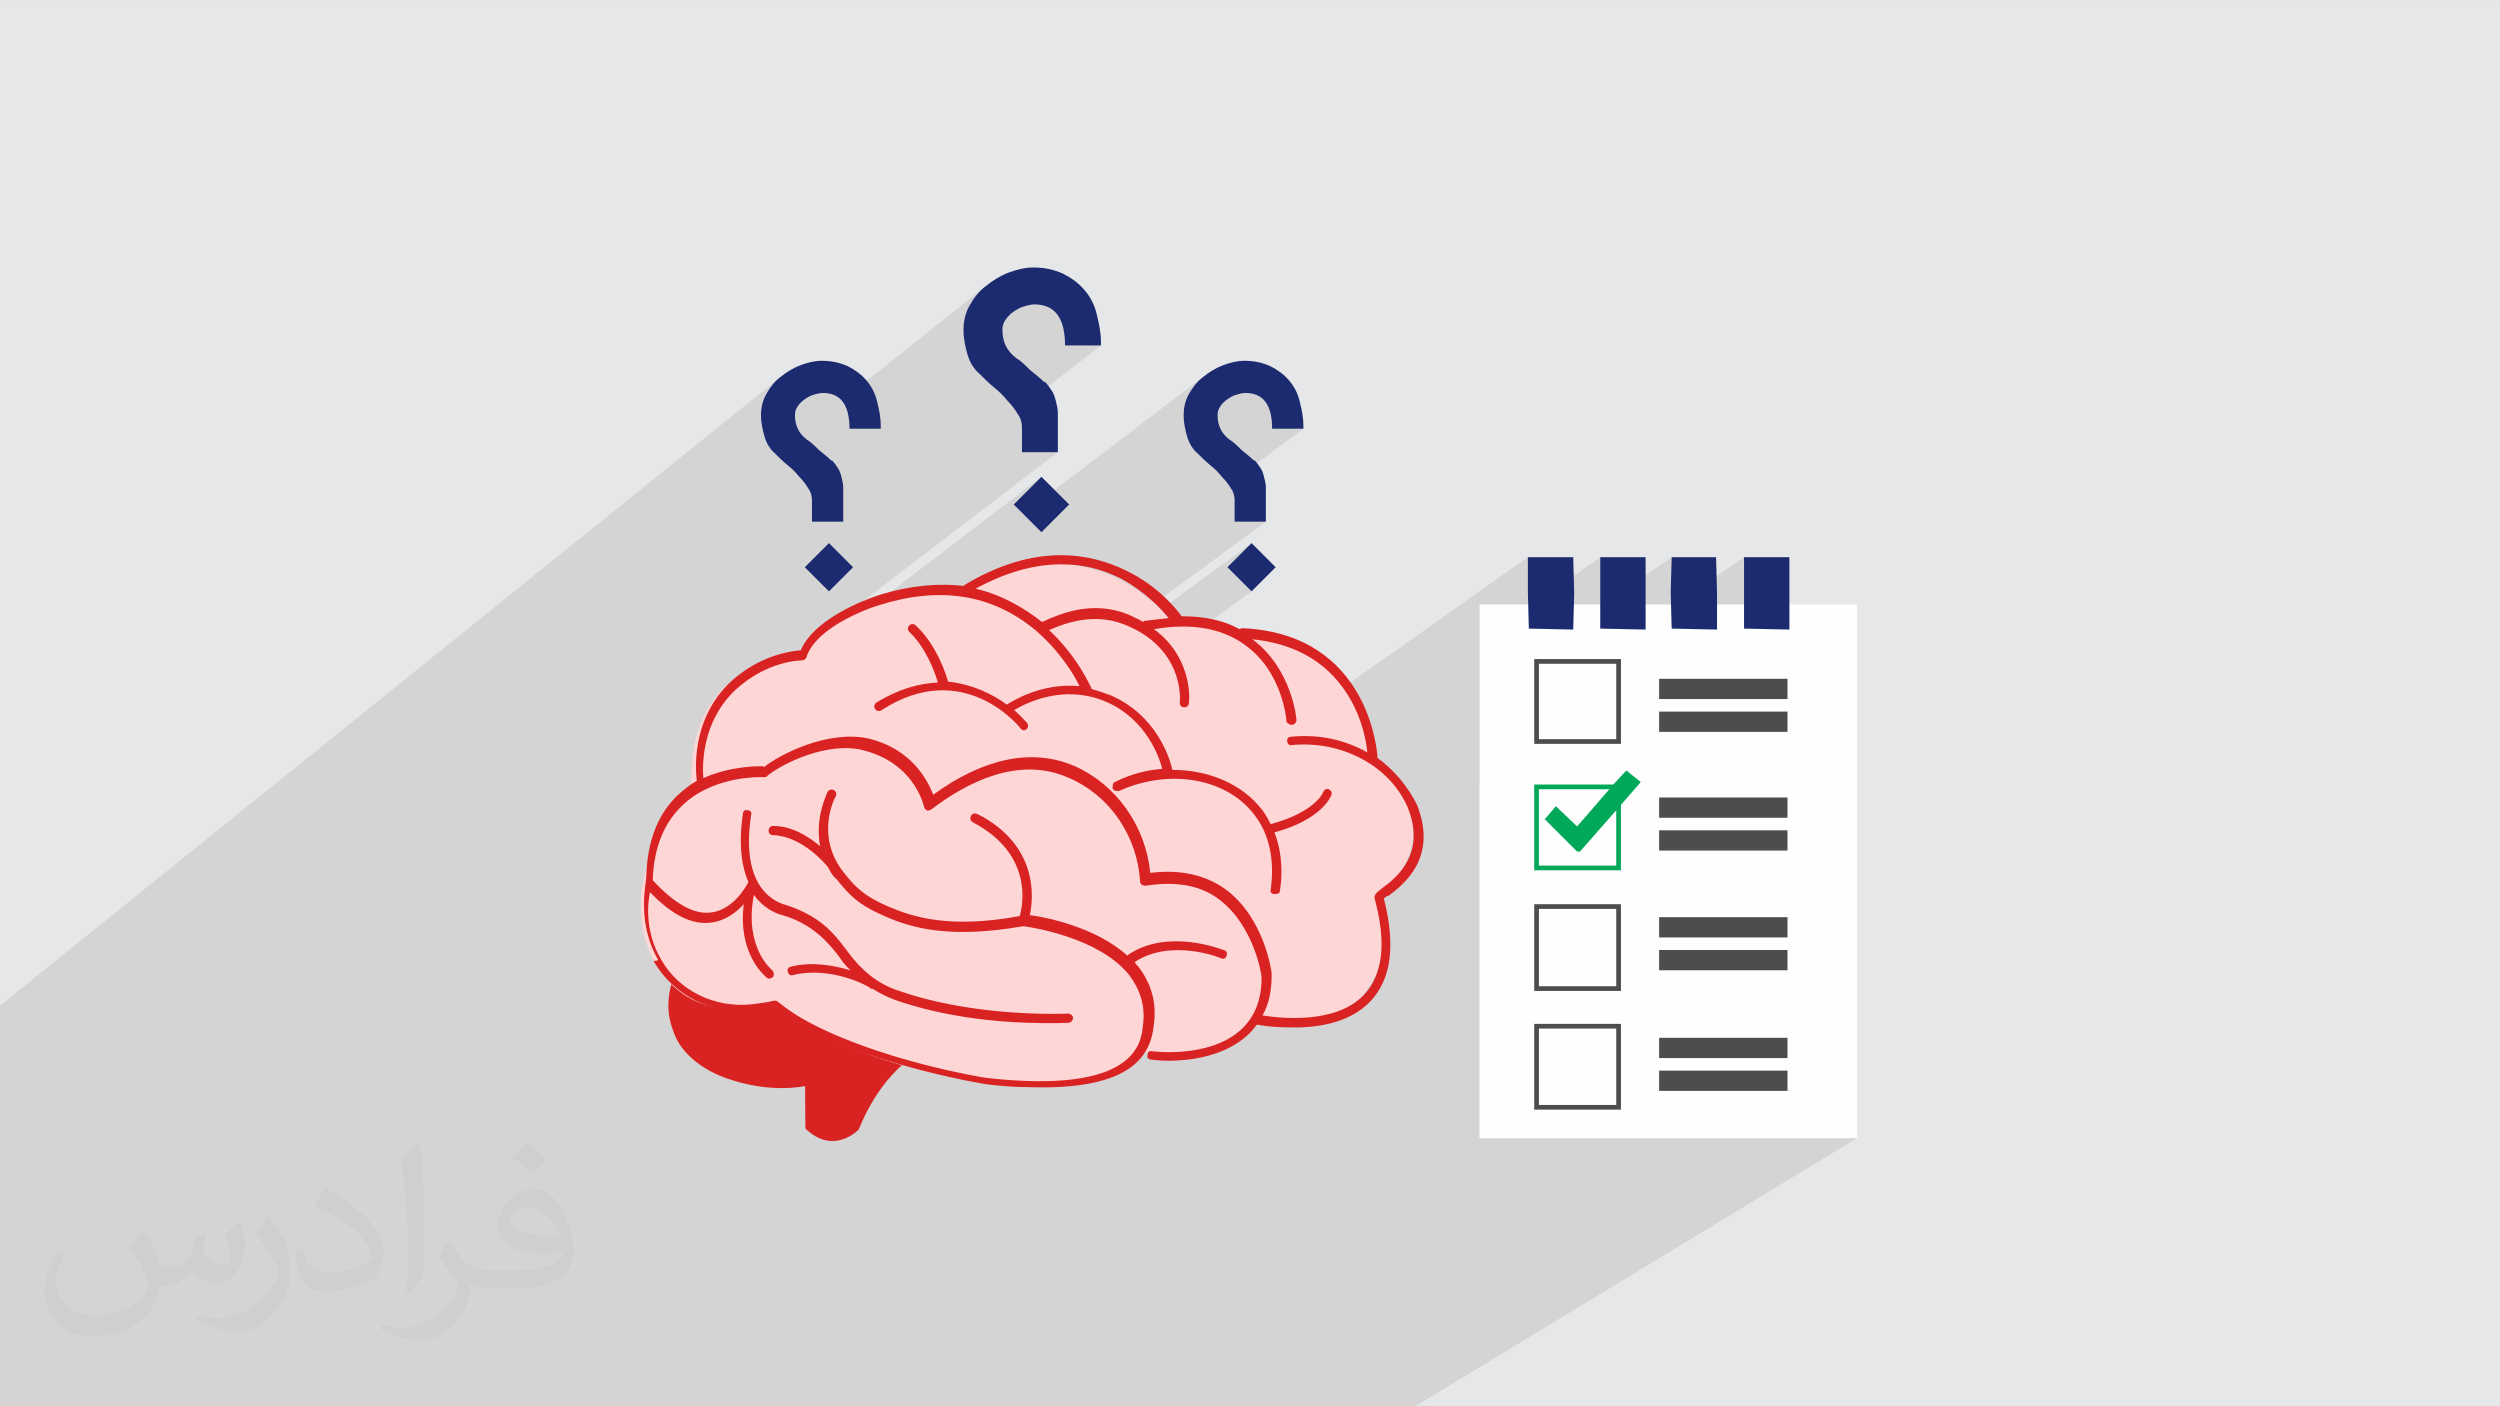 <?xml version="1.0" encoding="UTF-8"?>
<!DOCTYPE svg PUBLIC "-//W3C//DTD SVG 1.1//EN" "http://www.w3.org/Graphics/SVG/1.1/DTD/svg11.dtd">
<!-- Creator: CorelDRAW -->
<svg xmlns="http://www.w3.org/2000/svg" xml:space="preserve" width="3.703in" height="2.083in" version="1.1" style="shape-rendering:geometricPrecision; text-rendering:geometricPrecision; image-rendering:optimizeQuality; fill-rule:evenodd; clip-rule:evenodd"
viewBox="0 0 3703.33 2083.33"
 xmlns:xlink="http://www.w3.org/1999/xlink"
 xmlns:xodm="http://www.corel.com/coreldraw/odm/2003">
 <rect x="0" y="0" width="3703.33" height="2083.33" fill="#808080" stroke="none"/>
 <defs>
  <style type="text/css">
   <![CDATA[
    .str1 {stroke:#00A859;stroke-width:6.94;stroke-miterlimit:2.613}
    .str0 {stroke:#4D4D4D;stroke-width:6.94;stroke-miterlimit:2.613}
    .fil28 {fill:none}
    .fil29 {fill:#00A859}
    .fil8 {fill:#1C2B70}
    .fil18 {fill:#344A5E}
    .fil10 {fill:#385063}
    .fil9 {fill:#3A5164}
    .fil11 {fill:#3D5567}
    .fil21 {fill:#425B6B}
    .fil7 {fill:#4D4D4D}
    .fil14 {fill:#66C6B9}
    .fil25 {fill:#6A7468}
    .fil27 {fill:#7A75B5}
    .fil26 {fill:#8C8A73}
    .fil13 {fill:#CDD5DE}
    .fil3 {fill:#D92323}
    .fil0 {fill:#E6E7E8}
    .fil12 {fill:#E7E9E8}
    .fil15 {fill:#F05540}
    .fil17 {fill:#F36F59}
    .fil19 {fill:#F7B54C}
    .fil22 {fill:#F7B74D}
    .fil24 {fill:#FAD05E}
    .fil20 {fill:#FECD5A}
    .fil23 {fill:#FED15D}
    .fil6 {fill:#FEFEFE}
    .fil16 {fill:#FFD05C}
    .fil4 {fill:#FFD6D6}
    .fil5 {fill:#1C2B70;fill-rule:nonzero}
    .fil2 {fill:#373435;fill-opacity:0.031}
    .fil1 {fill:#373435;fill-opacity:0.102}
   ]]>
  </style>
    <clipPath id="id0">
     <path d="M2276.18 1098.51l120.1 0 0 -120.1 -120.1 0 0 120.1z"/>
    </clipPath>
    <clipPath id="id1">
     <path d="M2276.18 1285.8l120.1 0 0 -120.1 -120.1 0 0 120.1z"/>
    </clipPath>
    <clipPath id="id2">
     <path d="M2276.18 1640.38l120.1 0 0 -120.1 -120.1 0 0 120.1z"/>
    </clipPath>
    <clipPath id="id3">
     <path d="M2276.18 1464.52l120.1 0 0 -120.09 -120.1 0 0 120.09z"/>
    </clipPath>
 </defs>
 <g id="Layer_x0020_1">
  <polygon class="fil0" points="-3,0.07 3706.33,0.07 3706.33,2083.26 -3,2083.26 "/>
  <polygon class="fil1" points="194,2083.26 139.69,2083.26 135.46,2083.26 135.08,2083.26 121.92,2083.26 110.89,2083.26 99.21,2083.26 92.27,2083.26 73.28,2083.26 72.94,2083.26 53.24,2083.26 17.14,2083.26 -3,2083.26 -3,2080.48 -3,2072.98 -3,2067.56 -3,2066.46 -3,2057.81 -3,2044.29 -3,2032.59 -3,2023.01 -3,2019.1 -3,2006.45 -3,2004.29 -3,1975.23 -3,1975.22 -3,1969.09 -3,1966.27 -3,1966.21 -3,1956.82 -3,1950.22 -3,1949.93 -3,1945.08 -3,1940.33 -3,1939.93 -3,1939.79 -3,1923.39 -3,1915.77 -3,1915.67 -3,1894.69 -3,1886.32 -3,1872.9 -3,1870.98 -3,1860.23 -3,1843.64 -3,1843.43 -3,1842.78 -3,1835.94 -3,1823.91 -3,1804.53 -3,1783.46 -3,1777.93 -3,1769.28 -3,1767.97 -3,1767.76 -3,1760.68 -3,1756.26 -3,1747.16 -3,1742.63 -3,1725.9 -3,1715.2 -3,1694.41 -3,1687.02 -3,1668.08 -3,1664.28 -3,1659.85 -3,1656.97 -3,1655.73 -3,1654.57 -3,1652.15 -3,1648.37 -3,1648.26 -3,1643.55 -3,1632.11 -3,1621.15 -3,1616.16 -3,1595.76 -3,1587.75 -3,1587.49 -3,1587.48 -3,1587.43 -3,1557.45 -3,1554.04 -3,1550.43 -3,1546.92 -3,1546.79 -3,1521.89 -3,1499.22 -3,1491.91 1153.03,560.91 1149.91,563.72 1147,566.73 1144.3,569.89 1141.79,573.17 1139.44,576.55 1137.25,579.99 1135.2,583.46 1133.34,587 1131.73,590.67 1130.36,594.45 1129.24,598.36 1128.38,602.4 1127.76,606.56 1127.39,610.84 1127.26,615.24 1127.38,619.65 1127.71,623.93 1128.24,628.09 1128.91,632.13 1129.71,636.04 1130.61,639.82 1130.74,640.34 1189.17,593.63 1190.65,592.46 1192.13,591.41 1193.62,590.42 1195.13,589.45 1196.67,588.5 1198.25,587.61 1199.9,586.77 1201.62,586.01 1203.44,585.35 1205.37,584.79 1206.91,584.3 1208.55,583.82 1210.25,583.37 1211.98,582.97 1213.72,582.63 1215.42,582.37 1217.06,582.2 1218.61,582.14 1223.42,582.34 1227.92,582.95 1232.11,583.96 1235.99,585.39 1239.56,587.22 1242.81,589.47 1245.76,592.14 1246.93,593.49 1456.77,426.63 1456.19,427.15 1464.17,420.8 1460.62,423.64 1456.05,427.28 1453.19,429.86 1449.85,433.31 1446.75,436.94 1443.86,440.71 1441.17,444.59 1438.66,448.54 1436.3,452.52 1434.17,456.58 1432.31,460.78 1430.74,465.13 1429.46,469.62 1428.46,474.25 1427.76,479.03 1427.33,483.94 1427.19,489 1427.32,494.06 1427.71,498.98 1428.31,503.75 1429.08,508.38 1430,512.87 1431.03,517.2 1499.94,462.85 1501.65,461.64 1503.37,460.5 1505.1,459.38 1506.86,458.3 1508.68,457.27 1510.57,456.31 1512.55,455.44 1514.64,454.68 1516.85,454.04 1518.62,453.48 1520.5,452.93 1522.46,452.41 1524.45,451.95 1526.44,451.56 1528.39,451.26 1530.28,451.07 1532.05,451 1537.57,451.24 1542.74,451.93 1547.54,453.1 1552,454.73 1556.09,456.84 1559.83,459.42 1563.22,462.48 1566.24,466.01 1568.92,470.03 1571.23,474.53 1573.19,479.52 1574.8,484.99 1576.04,490.95 1576.93,497.41 1577.47,504.36 1577.65,511.8 1630.84,511.8 1505.02,609.31 1506.02,610.85 1507.73,613.63 1509.3,615.98 1510.61,618.43 1511.66,620.95 1512.48,623.5 1513.09,626.06 1513.5,628.59 1513.74,631.04 1513.81,633.39 1513.81,669.86 1567.01,669.86 1188.05,959.78 1186.22,963.34 1035.46,1078.65 1034.92,1080.23 1033.3,1085.41 1031.8,1090.75 1030.42,1096.28 1030.12,1097.63 1542.69,706.33 1501.65,747.37 1515.47,761.2 1785.58,555.83 1782.48,558.3 1779.13,560.91 1776.01,563.72 1773.11,566.73 1770.41,569.89 1767.89,573.17 1765.55,576.55 1763.35,579.99 1761.3,583.46 1759.44,587 1757.83,590.67 1756.46,594.45 1755.35,598.36 1754.48,602.39 1753.85,606.55 1753.48,610.83 1753.36,615.24 1753.48,619.65 1753.81,623.93 1754.34,628.09 1755.02,632.13 1755.82,636.04 1756.3,638.09 1816.75,592.46 1818.23,591.41 1819.72,590.43 1821.23,589.45 1822.77,588.5 1824.35,587.61 1826,586.77 1827.73,586.01 1829.54,585.35 1831.47,584.79 1833.02,584.3 1834.66,583.82 1836.36,583.37 1838.09,582.97 1839.82,582.63 1841.52,582.37 1843.16,582.2 1844.7,582.14 1849.52,582.34 1854.02,582.95 1858.21,583.96 1862.09,585.39 1865.66,587.22 1868.91,589.47 1871.86,592.14 1874.5,595.22 1876.83,598.72 1878.85,602.64 1880.56,606.98 1881.95,611.75 1883.04,616.94 1883.81,622.57 1884.28,628.62 1884.43,635.11 1930.78,635.11 1819.62,717.76 1820.53,719.07 1822.04,721.38 1823.53,723.81 1824.89,725.85 1826.03,727.98 1826.94,730.19 1827.66,732.41 1828.19,734.64 1828.55,736.84 1828.76,738.98 1828.82,741.02 1828.82,772.8 1875.17,772.8 1709.71,894.41 1710.53,895.13 1713.65,897.99 1716.55,900.75 1719.24,903.39 1719.25,903.4 1853.97,804.57 1818.22,840.33 1853.97,876.07 991.01,1503.65 991.47,1506.73 992.27,1510.83 993.21,1514.85 994.28,1518.77 995.48,1522.63 996.78,1526.42 998.19,1530.15 1000.75,1536.41 1003.82,1542.41 1007.35,1548.15 1011.32,1553.63 1015.68,1558.85 1020.39,1563.8 1025.41,1568.49 1030.71,1572.9 1036.26,1577.04 1042,1580.91 1047.91,1584.51 1053.94,1587.83 1060.06,1590.86 1066.23,1593.62 1072.41,1596.09 1078.57,1598.28 1086.48,1600.87 1094.29,1603.17 1102,1605.19 1109.61,1606.91 1117.12,1608.37 1124.53,1609.57 1131.83,1610.52 1139.02,1611.22 1146.1,1611.69 1149.56,1611.81 2263.32,825.43 2263.32,876.91 2263.81,895.49 2191.82,945.88 2191.82,950.47 2370.55,825.43 2370.55,876.91 2370.55,895.49 2191.82,1019.46 2191.82,1022.71 2476.34,825.43 2474.91,876.91 2475.4,895.49 2191.82,1090.46 2191.82,1094.64 2583.57,825.43 2583.57,876.91 2583.57,895.49 2191.82,1162.41 2191.82,1686.13 2750.85,1686.13 2096.56,2083.26 1567.61,2083.26 1129.36,2083.26 1106.19,2083.26 1103.31,2083.26 1065.09,2083.26 1061.6,2083.26 1028.68,2083.26 1017.83,2083.26 1008.19,2083.26 1007.05,2083.26 1006.9,2083.26 1005.78,2083.26 1005.7,2083.26 943.89,2083.26 936.65,2083.26 935.17,2083.26 931.69,2083.26 929.43,2083.26 925.89,2083.26 920.34,2083.26 902.54,2083.26 840.34,2083.26 836.02,2083.26 829.65,2083.26 817.08,2083.26 767.93,2083.26 753.21,2083.26 747.89,2083.26 724.43,2083.26 681.19,2083.26 669.82,2083.26 662.34,2083.26 658.28,2083.26 635.44,2083.26 611.03,2083.26 603.18,2083.26 572.7,2083.26 567.06,2083.26 544.01,2083.26 518.56,2083.26 505.54,2083.26 481.85,2083.26 397.54,2083.26 234.42,2083.26 "/>
  <path class="fil2" d="M215.02 1826.24c7,11 12,21 16,32 3,7 5,19 21,19 5,0 11,-1 17,-5 7,-3 12,-9 14,-17l6 -21 15 -7 1 1c-2,8 -3,16 -3,21 0,18 15,24 27,24 7,0 13,-4 13,-10 0,-8 -4,-23 -8,-35 7,-7 14,-14 22,-20l1 1c4,15 6,30 6,40 0,10 -4,20 -8,27 -7,14 -20,25 -36,25 -12,0 -25,-6 -34,-17l-1 0c-9,11 -22,20 -43,20l-7 0c-1,14 -4,24 -9,33 -13,25 -50,42 -85.01,42 -49,0 -74.01,-28 -74.01,-66 0,-23 8,-45 19,-60l10 4c-7,14 -12,27 -12,40 0,35 29,52 61,52 31,0 69.01,-19 75.01,-42 -3,-25 -12,-36 -26,-59 4,-8 10,-15 17,-23l1 0 0 0 0 0 0 0 4 1 0 0 0 0 0 0 0.02 -0.01zm565.05 -133.01c10,6 20,14 30,23 -6,8 -12,15 -21,21 -10,-8 -20,-15 -30,-22 7,-8 14,-15 21,-22l0 0 0 0 0 0 0 0 0 0 0 -0zm5 96.01c-17,0 -30,11 -30,19 0,17 33,23 73.01,23 -5,-20 -22,-42 -43,-42zm-37 93.01c22,0 41,-1 55,-4 16,-4 30,-12 30,-18 0,-2 0,-3 -1,-5 -9,1 -19,1 -29,1 -29,0 -52,-7 -61,-23 -2,-5 -4,-10 -4,-16 0,-16 7,-32 19,-42 10,-9 21,-14 33,-14 21,0 37,16 48,42 6,14 11,30 11,51 0,14 -4,25 -12,34 -16,15 -45,21 -90.01,21l-20 0 0 0 -5 0c-11,0 -19,-2 -26,-7l-1 0c0,3 1,5 1,8 0,10 -3,23 -10,33 -20,30 -42,43 -60,43 -19,0 -42,-7 -63,-17l4 -7c7,3 16,5 29,5 34,0 78.01,-33 84.01,-64 -1,-3 -4,-6 -7,-10 -10,-12 -16,-22 -22,-32 5,-10 10,-18 14,-25l2 0c14,29 28,46 57,46l5 0 0 0 21 0 0 0 0 0 0 0 -2 0 0 0 0 0 0 0 -0 -0zm-147.01 31c3,-14 3,-29 3,-43l0 -21c0,-39 -5,-96.01 -9,-133.01 7,-8 17,-17 25,-23l2 1c5,47 7,101.01 7,151.01 0,13 -1,26 -2,35 -1,12 -8,21 -22,35l-3 -1 0 0 0 0 0 0 -1 -1 0 0 0 0 0 0 -0 0zm-151.02 -62.01c1,18 10,33 41,33 20,0 36,-5 55,-14 3,-2 5,-4 5,-5 0,-12 -9,-27 -24,-41 -14,-13 -34,-25 -51,-32 -6,-3 -8,-5 -8,-8 0,-5 7,-16 13,-24l2 0c20,11 43,27 60,44 15,16 25,33 25,51 0,13 -4,26 -11,38 -22,11 -46,20 -70.01,20 -29,0 -48,-14 -48,-45 0,-3 0,-9 1,-16l10 0 0 0 0 0 0 0 0 -1 0 0 0 0 0 0 0 0zm-52 -52l18 29c7,11 13,22 13,41l0 24c0,19 -12,39 -32,60 -15,14 -29,20 -42,20 -19,0 -40,-6 -65,-17l3 -7c8,2 17,4 28,4 36,0 72.01,-26 89.01,-58 2,-4 3,-7 3,-9 0,-4 -2,-8 -4,-11 -9,-17 -19,-33 -30,-47 6,-9 12,-18 18,-27l2 0 0 0 -1 -2 0 0 0 0 0 0 0 -0z"/>
  <path class="fil3" d="M1431.44 1534.24c0,0 -103.55,1.36 -159.41,138.97 0,0 -36.79,39.51 -79.02,-1.37l-1.36 -182.57c0,0 17.71,1.36 239.8,44.96z"/>
  <path class="fil3" d="M1331.99 1532.88c0,0 -99.46,118.54 -253.42,65.4 -32.7,-10.9 -68.12,-34.06 -80.39,-68.12 -9.54,-24.52 -13.62,-51.78 4.09,-95.37 0,0 68.13,59.95 147.15,24.52 -1.36,0 27.25,39.51 182.57,73.57l0 0z"/>
  <path class="fil4" d="M1857.89 1506.99c8.18,-6.81 115.81,44.96 173.04,-50.41 38.15,-64.04 -2.72,-103.55 19.07,-129.43 98.1,-117.17 2.72,-177.12 -20.43,-204.37 1.36,-19.07 -8.17,-62.67 -36.79,-103.55 -24.52,-35.43 -70.85,-68.13 -158.05,-77.66 0,0 -49.05,-24.52 -100.82,-21.8 0,0 -118.54,-159.41 -317.45,-40.88 0,0 -168.95,-23.16 -239.8,99.46 0,0 -156.69,-6.81 -152.6,185.3 0,0 -50.41,44.96 -70.85,138.97 -21.8,107.63 46.33,203 148.51,190.74 31.34,-8.17 62.67,-6.81 70.85,14.98 0,0 188.02,118.54 410.1,94.01 0,0 65.4,8.18 102.19,-47.69 0,-1.36 77.66,42.24 171.67,-44.96l1.37 -2.72z"/>
  <path class="fil3" d="M968.21 1423.88c28.61,50.41 87.2,80.38 147.15,73.57 9.54,-1.36 21.8,-2.72 32.7,-4.09 6.81,4.09 23.16,17.71 44.96,28.61 111.72,59.95 268.41,84.47 269.77,84.47 21.8,2.72 42.24,4.09 59.95,4.09 156.69,5.45 182.57,-49.05 186.66,-94.01 4.09,-31.34 -4.09,-59.95 -23.16,-84.47 -1.36,-1.36 -4.09,-4.09 -5.45,-6.81 53.14,-35.43 126.71,-6.81 128.07,-5.45 4.09,1.36 6.81,0 8.17,-4.09 1.36,-4.09 0,-6.81 -4.09,-8.17 -4.09,-1.36 -83.11,-32.7 -141.69,6.81 0,0 -1.36,1.36 -1.36,1.36 -46.33,-42.24 -121.26,-57.22 -144.42,-59.95 5.45,-24.52 13.63,-103.55 -77.66,-149.87 -4.09,-1.36 -6.81,-1.36 -9.54,2.73 -1.36,4.09 -1.36,6.81 2.72,9.54 88.56,46.32 74.93,121.26 69.48,138.97 -103.55,19.07 -158.05,1.36 -193.47,-13.62 -38.15,-16.35 -50.41,-29.97 -66.76,-50.41 -43.6,-54.5 -13.63,-111.72 -12.26,-113.09 1.36,-2.72 1.36,-6.81 -2.72,-9.54 -2.72,-1.36 -6.81,-1.36 -9.54,2.72 0,1.36 -19.07,36.79 -10.9,80.39 -16.35,-13.63 -40.88,-29.97 -69.48,-29.97 -4.09,0 -6.81,2.72 -6.81,6.81 0,4.09 2.72,6.81 6.81,6.81 43.6,1.36 79.02,44.96 79.02,44.96 0,0 1.36,1.36 1.36,1.36 4.09,6.81 6.81,13.62 13.62,19.07 17.71,21.8 29.97,36.79 70.85,54.5 39.51,17.71 96.74,34.06 205.73,14.99 10.9,1.36 111.72,16.35 156.69,72.21 16.35,21.8 24.52,46.32 20.44,74.93 -2.72,27.25 -12.26,102.19 -231.62,77.66 -1.36,0 -155.32,-24.52 -264.31,-83.11 -25.89,-13.62 -44.96,-29.97 -44.96,-29.97 -1.36,-1.36 -4.09,-1.36 -5.45,-1.36 -10.9,2.72 -23.16,4.09 -34.06,5.45 -54.5,5.45 -107.64,-20.43 -133.52,-66.76 -23.16,-39.51 -20.44,-80.38 -16.35,-99.46 32.7,34.06 62.67,49.05 91.29,44.96 20.44,-2.72 36.79,-14.98 47.69,-27.24 -9.54,74.93 32.7,107.63 34.06,109 1.36,1.36 2.72,1.36 4.09,1.36 1.36,0 4.09,-1.36 5.45,-2.72 1.36,-2.72 1.36,-6.81 -1.36,-9.54 -1.37,-1.36 -42.24,-34.06 -27.25,-111.72 13.62,19.07 31.34,27.25 42.24,29.97 24.52,6.81 46.33,20.44 62.67,36.79 8.17,8.18 16.35,17.71 23.16,27.25 4.09,6.81 9.54,12.26 14.98,17.71 -23.16,-6.81 -55.86,-13.63 -88.56,-5.45 -4.09,1.36 -5.45,4.09 -4.09,8.18 1.37,4.09 4.09,5.45 8.18,4.09 57.22,-13.63 113.08,17.71 113.08,19.07 1.36,1.36 1.36,1.36 2.72,1.36 0,0 1.36,0 1.36,0 10.9,6.81 21.8,12.26 32.7,16.35 69.48,24.52 145.78,32.7 197.56,34.06 36.79,1.36 59.95,0 59.95,0 4.09,0 6.81,-4.09 6.81,-6.81 0,-4.09 -4.09,-6.81 -6.81,-6.81 -1.36,0 -136.24,6.81 -252.06,-34.07 -29.97,-9.54 -54.5,-29.97 -73.57,-55.86 -8.18,-10.9 -16.35,-21.8 -24.52,-29.97 -17.71,-19.07 -42.24,-32.7 -68.12,-40.88 -25.89,-6.81 -66.76,-35.43 -51.78,-133.52 1.36,-4.09 -1.36,-6.81 -5.45,-6.81 -4.09,-1.36 -6.81,1.36 -6.81,5.45 -6.81,46.33 -1.36,79.02 8.17,100.82 -4.09,8.18 -23.16,40.88 -54.5,44.96 -25.88,4.09 -55.86,-13.62 -87.19,-47.69 1.36,-49.05 17.71,-87.19 46.32,-113.08 47.69,-43.6 118.54,-39.52 118.54,-39.52 1.36,0 4.09,0 4.09,-1.36 20.44,-17.71 91.29,-53.13 144.42,-38.15 62.67,16.35 83.11,62.67 88.56,83.11 0,1.37 1.36,4.09 4.09,5.45 1.36,1.36 4.09,0 6.81,-1.36 51.78,-39.52 129.44,-80.39 204.37,-46.33 59.95,25.89 100.82,85.83 104.91,153.96 0,1.36 1.36,4.09 2.72,4.09 1.36,1.36 4.09,1.36 5.45,1.36 43.6,-6.81 80.39,-1.36 109,20.44 50.41,38.15 62.67,109 62.67,115.81 0,34.07 -10.9,59.95 -32.7,79.02 -47.69,40.87 -129.43,29.97 -129.43,29.97 -4.09,-1.36 -6.81,1.36 -6.81,5.45 -1.36,4.09 1.36,6.81 5.45,6.81 4.09,1.36 88.56,10.9 140.33,-34.06 6.81,-5.45 10.9,-10.9 16.35,-17.71 6.81,1.36 24.52,4.09 44.96,4.09 38.15,1.36 89.92,-4.09 122.62,-38.15 31.34,-32.7 38.15,-83.11 20.43,-152.6 1.37,-1.36 4.09,-4.09 6.81,-4.09 21.8,-16.35 73.57,-55.86 42.24,-134.88 -13.62,-27.25 -34.06,-51.78 -58.59,-69.48 0,0 0,0 0,-1.37 0,-1.36 -9.54,-182.57 -200.28,-190.74 -1.36,0 -4.09,1.36 -4.09,1.36 -24.52,-13.62 -53.14,-19.07 -85.83,-19.07 -5.45,-8.17 -34.06,-44.96 -83.11,-68.12 -50.41,-24.52 -132.16,-42.24 -238.43,21.8 -1.36,1.36 -1.36,1.36 -1.36,1.36 -35.43,-4.09 -77.66,-1.36 -125.35,13.63 -4.09,1.36 -94.01,29.97 -115.81,81.74 -14.98,1.36 -59.95,6.81 -103.55,46.33 -61.31,57.22 -51.78,137.61 -50.41,147.14 0,0 0,0 0,0 -8.17,4.09 -16.35,10.9 -24.52,17.71 -32.7,28.61 -49.05,70.85 -50.41,123.98 0,10.9 -14.98,66.76 17.71,123.98l-6.83 1.39zm762.98 -508.2c-10.9,1.36 -23.16,2.72 -35.43,4.09 -1.36,0 -1.36,1.36 -2.72,1.36 -6.81,-4.09 -13.62,-6.81 -21.8,-10.9 -54.5,-21.8 -102.19,0 -123.98,9.54 -1.36,1.36 -4.09,1.36 -4.09,1.36 0,0 0,0 0,0 -24.52,-19.07 -57.22,-39.51 -98.1,-49.05 77.66,-42.24 149.87,-47.69 215.27,-14.99 35.43,19.07 59.95,44.96 70.85,58.59zm-600.85 219.36c-9.54,0 -49.05,0 -88.56,17.71 -1.36,-19.07 -2.72,-83.11 47.69,-130.8 47.69,-43.6 96.74,-43.6 98.1,-43.6 2.72,0 5.45,-1.36 6.81,-4.09 14.99,-49.05 106.28,-77.66 107.64,-77.66 89.92,-28.61 167.58,-16.35 231.62,36.79 36.79,31.34 58.59,68.12 65.4,83.11 -57.22,-5.45 -100.82,23.16 -107.63,27.25 -20.44,-14.98 -50.41,-29.97 -87.2,-34.06 -1.36,-6.81 -16.35,-54.5 -47.69,-83.11 -2.72,-2.72 -6.81,-2.72 -9.54,0 -2.73,2.72 -2.73,6.81 0,9.54 24.52,23.16 38.15,59.95 42.24,74.93 -27.25,1.36 -58.59,9.54 -91.29,29.97 -2.72,1.36 -4.09,6.81 -1.36,9.54 1.36,2.72 6.81,4.09 9.54,1.36 119.9,-77.66 203,23.16 205.73,27.25 1.36,1.36 2.72,2.72 4.09,2.72 1.36,0 2.72,0 4.09,-1.36 2.72,-1.36 4.09,-6.81 1.36,-9.54 0,0 -6.81,-8.18 -19.07,-19.07 16.35,-9.54 72.21,-39.51 136.25,-12.26 59.94,25.88 79.02,83.11 83.11,99.46 -23.16,1.36 -47.69,8.17 -69.48,19.07 -4.09,1.36 -4.09,5.45 -4.09,9.54 1.36,4.09 5.45,4.09 9.54,4.09 74.93,-34.06 160.77,-19.07 201.64,36.79 29.97,39.52 25.89,88.56 23.16,109 -1.36,4.09 1.36,6.81 5.45,6.81 0,0 1.36,0 1.36,0 4.09,0 6.81,-1.36 6.81,-5.45 2.72,-16.35 5.45,-50.41 -8.17,-85.83 70.85,-19.07 84.47,-54.5 84.47,-55.86 1.36,-4.09 -1.36,-6.81 -4.09,-8.17 -4.09,-1.36 -6.81,1.36 -8.18,4.09 0,1.36 -12.26,29.97 -77.66,47.69 -4.09,-6.81 -6.81,-13.62 -12.26,-20.44 -29.97,-39.51 -80.39,-59.95 -133.52,-59.95 -2.72,-13.62 -21.8,-80.38 -91.29,-110.36 -10.9,-4.09 -19.07,-6.81 -28.61,-9.54 0,0 0,-1.36 0,-1.36 -1.36,-1.36 -19.07,-44.96 -62.67,-85.83 19.07,-8.17 64.04,-27.25 111.72,-8.17 85.83,34.06 83.11,107.63 81.75,115.81 0,4.09 2.72,6.81 6.81,6.81 0,0 0,0 0,0 4.09,0 6.81,-2.72 6.81,-6.81 1.36,-6.81 4.09,-68.12 -51.78,-109 55.86,-9.54 102.19,-1.36 136.25,24.52 54.5,39.51 59.95,110.36 59.95,110.36 0,4.09 2.72,5.45 6.81,6.81 0,0 1.36,0 1.36,0 4.09,0 6.81,-4.09 6.81,-6.81 0,-2.72 -6.81,-76.3 -65.4,-119.9 66.76,6.81 115.81,36.79 145.78,89.92 17.71,31.34 23.16,62.67 24.52,77.66 -34.06,-19.07 -72.21,-27.24 -113.09,-23.16 -4.09,0 -6.81,4.09 -5.45,6.81 0,4.09 4.09,6.81 6.81,5.45 73.57,-6.81 144.42,29.97 171.67,92.65 27.25,68.12 -16.35,103.55 -36.79,118.54 -8.18,6.81 -13.63,9.54 -12.26,16.35 17.71,65.4 12.26,113.09 -16.35,143.06 -42.24,43.6 -123.98,34.06 -149.87,29.97 9.54,-16.35 13.63,-36.79 13.63,-59.95 0,0 0,-1.36 0,-1.36 0,-4.09 -10.9,-83.11 -68.13,-125.35 -29.97,-21.8 -68.12,-29.97 -111.72,-24.52 -6.81,-69.48 -50.41,-130.8 -111.72,-158.05 -62.67,-27.25 -134.88,-12.26 -209.81,42.24 -9.54,-24.52 -34.07,-68.12 -95.38,-83.11 -61.31,-13.63 -133.52,24.52 -155.32,42.24 0,0 0,0 0,0l-1.35 -1.36z"/>
  <path class="fil5" d="M1583.72 747.38l-41.04 41.04 -41.04 -41.04 41.04 -41.04 41.04 41.04zm-36.47 -182.39c4.56,4.56 7.6,9.12 10.64,13.68 3.04,4.56 4.56,9.12 6.08,15.2 1.52,6.08 3.04,12.16 3.04,18.24 0,6.08 0,13.68 0,21.28l0 36.48 -53.2 0 0 -36.48c0,-6.08 -1.52,-13.68 -6.08,-19.76 -4.56,-7.6 -9.12,-13.68 -15.2,-19.76 -6.08,-7.6 -12.16,-13.68 -19.76,-19.76 -7.6,-6.08 -15.2,-13.68 -21.28,-19.76 -9.12,-7.6 -15.2,-18.24 -18.24,-28.87 -3.04,-10.64 -6.08,-22.8 -6.08,-36.48 0,-13.68 3.04,-25.84 9.12,-36.48 6.08,-10.64 13.68,-21.28 24.31,-28.88 9.12,-7.6 21.28,-15.2 33.43,-19.76 12.16,-4.56 24.32,-7.6 36.48,-7.6 16.72,0 30.4,3.04 44.08,9.12 12.16,6.08 22.8,13.68 31.92,24.31 9.12,10.64 15.2,22.8 18.24,36.48 3.04,12.16 6.08,25.84 6.08,41.04 0,1.52 0,3.04 0,4.56l-53.2 0c0,-41.04 -15.2,-60.8 -45.6,-60.8 -4.56,0 -10.64,1.52 -15.2,3.04 -6.08,1.52 -10.64,4.56 -15.2,7.6 -4.56,3.04 -9.12,7.6 -12.16,12.16 -3.04,4.56 -4.56,9.12 -4.56,13.68 0,0 0,1.52 0,1.52 0,16.72 6.08,30.39 19.76,41.04 7.6,4.56 13.68,10.64 21.28,18.24 7.6,6.08 15.2,12.16 21.28,18.24l0.01 -1.52z"/>
  <path class="fil5" d="M1889.73 840.32l-35.75 35.75 -35.75 -35.75 35.75 -35.75 35.75 35.75zm-31.78 -158.88c3.97,3.97 6.62,7.94 9.27,11.92 2.65,3.97 3.97,7.94 5.3,13.24 1.33,5.3 2.65,10.59 2.65,15.89 0,5.3 0,11.91 0,18.54l0 31.78 -46.34 0 0 -31.78c0,-5.3 -1.32,-11.92 -5.3,-17.21 -3.97,-6.62 -7.94,-11.91 -13.24,-17.21 -5.3,-6.62 -10.59,-11.92 -17.21,-17.21 -6.62,-5.3 -13.24,-11.91 -18.54,-17.21 -7.94,-6.62 -13.24,-15.89 -15.89,-25.15 -2.65,-9.27 -5.3,-19.86 -5.3,-31.78 0,-11.91 2.65,-22.5 7.94,-31.78 5.3,-9.27 11.91,-18.54 21.18,-25.15 7.94,-6.62 18.54,-13.24 29.13,-17.21 10.59,-3.97 21.19,-6.62 31.78,-6.62 14.56,0 26.48,2.65 38.4,7.94 10.59,5.3 19.86,11.91 27.8,21.18 7.94,9.27 13.24,19.86 15.89,31.78 2.65,10.59 5.3,22.51 5.3,35.75 0,1.32 0,2.65 0,3.97l-46.34 0c0,-35.75 -13.24,-52.96 -39.72,-52.96 -3.97,0 -9.27,1.33 -13.24,2.65 -5.3,1.32 -9.26,3.97 -13.24,6.62 -3.97,2.65 -7.94,6.62 -10.59,10.59 -2.65,3.97 -3.97,7.94 -3.97,11.91 0,0 0,1.32 0,1.32 0,14.56 5.3,26.48 17.21,35.75 6.62,3.97 11.92,9.27 18.54,15.89 6.62,5.3 13.24,10.59 18.54,15.89l0 -1.33z"/>
  <path class="fil5" d="M1263.63 840.32l-35.75 35.75 -35.75 -35.75 35.75 -35.75 35.75 35.75zm-31.78 -158.88c3.97,3.97 6.62,7.94 9.27,11.92 2.65,3.97 3.97,7.94 5.3,13.24 1.32,5.3 2.65,10.59 2.65,15.89 0,5.3 0,11.91 0,18.54l0 31.78 -46.34 0 0 -31.78c0,-5.3 -1.33,-11.92 -5.3,-17.21 -3.97,-6.62 -7.94,-11.91 -13.24,-17.21 -5.3,-6.62 -10.59,-11.92 -17.21,-17.21 -6.62,-5.3 -13.24,-11.91 -18.54,-17.21 -7.94,-6.62 -13.24,-15.89 -15.89,-25.15 -2.65,-9.27 -5.3,-19.86 -5.3,-31.78 0,-11.91 2.65,-22.5 7.94,-31.78 5.3,-9.27 11.91,-18.54 21.18,-25.15 7.94,-6.62 18.54,-13.24 29.13,-17.21 10.59,-3.97 21.19,-6.62 31.78,-6.62 14.56,0 26.48,2.65 38.4,7.94 10.59,5.3 19.86,11.91 27.8,21.18 7.94,9.27 13.24,19.86 15.89,31.78 2.65,10.59 5.3,22.51 5.3,35.75 0,1.32 0,2.65 0,3.97l-46.34 0c0,-35.75 -13.24,-52.96 -39.72,-52.96 -3.97,0 -9.27,1.33 -13.24,2.65 -5.3,1.32 -9.27,3.97 -13.24,6.62 -3.97,2.65 -7.94,6.62 -10.59,10.59 -2.65,3.97 -3.97,7.94 -3.97,11.91 0,0 0,1.32 0,1.32 0,14.56 5.3,26.48 17.21,35.75 6.62,3.97 11.92,9.27 18.54,15.89 6.62,5.3 13.24,10.59 18.54,15.89l0 -1.33z"/>
  <g id="_1679594099552">
   <polygon class="fil6" points="2191.82,1686.13 2750.85,1686.13 2750.85,895.49 2191.82,895.49 "/>
   <polygon class="fil7" points="2457.76,1035.6 2647.91,1035.6 2647.91,1005.58 2457.76,1005.58 "/>
   <polygon class="fil7" points="2457.76,1084.21 2647.91,1084.21 2647.91,1054.19 2457.76,1054.19 "/>
   <polygon class="fil8" points="2583.57,876.9 2583.57,931.23 2650.77,932.66 2650.77,878.33 2650.77,825.43 2583.57,825.43 "/>
   <polygon class="fil8" points="2263.31,876.9 2264.74,931.23 2330.51,932.66 2331.94,878.33 2330.51,825.43 2263.31,825.43 "/>
   <polygon class="fil8" points="2474.91,876.9 2476.34,931.23 2543.54,932.66 2543.54,878.33 2542.11,825.43 2476.34,825.43 "/>
   <polygon class="fil8" points="2370.54,876.9 2370.54,931.23 2437.74,932.66 2437.74,878.33 2437.74,825.43 2370.54,825.43 "/>
   <polygon class="fil6" points="2276.18,1098.51 2397.71,1098.51 2397.71,979.85 2276.18,979.85 "/>
   <g>
   </g>
   <g style="clip-path:url(#id0)">
    <g>
     <path id="_1_14" class="fil9" d="M1212.46 1700.43c-27.17,7.15 -162.99,77.2 -191.59,81.49 -68.63,11.44 -165.85,-32.89 -191.58,-74.34l161.56 -37.18c-14.3,-30.02 -12.87,-41.46 -17.16,-47.18 -5.72,-10.01 -24.3,-20.02 -35.74,-28.59 -1.43,-38.6 31.45,-68.63 58.62,-77.2 11.44,4.29 15.73,8.58 25.73,14.3 11.44,7.15 12.87,7.15 27.17,11.44 10.01,-42.9 14.3,-114.38 12.87,-157.27 -4.29,-117.24 -11.44,-121.53 -40.04,-214.46l-38.61 -132.96c-7.15,-21.44 -17.15,-44.32 -21.44,-62.91 -2.86,-2.86 -27.17,-52.9 -31.45,-62.91 -11.44,-18.59 -30.02,-44.32 -22.87,-70.06l0 -2.86 4.29 -5.72 2.86 -15.73c-7.15,4.29 -35.75,42.89 -44.33,50.04 -28.59,20.02 -28.59,20.02 -64.33,32.89 -11.44,4.29 -11.44,5.72 -21.44,11.44 -8.58,5.72 -11.44,7.15 -20.02,11.44 -31.45,20.02 -67.2,45.75 -80.06,81.49 -11.44,34.32 -5.72,71.49 -11.44,108.66 -5.72,24.3 -11.44,65.77 -4.29,88.64 10,32.89 32.89,100.08 27.16,132.96 -2.86,12.87 2.86,77.2 5.72,87.21 5.72,20.02 11.44,28.59 21.44,42.89 10.01,12.87 18.59,24.3 28.59,35.74l-30.02 85.78c-21.44,64.34 -55.76,178.72 11.44,223.04l37.18 21.44c0,11.44 18.58,175.86 21.44,184.44l104.37 55.76 115.81 35.75c7.15,-14.3 -11.44,-248.78 -4.29,-260.21 2.86,11.44 44.32,261.64 44.32,275.94 20.02,2.86 204.45,70.06 221.61,11.44 0,-15.72 -37.18,-338.85 -40.04,-353.15l-18.59 -84.35 0 0 0 0 0 0 -2.86 2.85z"/>
     <path class="fil10" d="M1429.78 1345.85c-17.15,-5.72 -27.16,-11.44 -35.74,-25.73l34.31 11.43 1.43 12.87 0 0 0 1.43zm-38.6 -213.03c10.01,4.29 5.72,4.29 11.44,11.44l10.01 1.43c5.72,11.44 12.87,41.46 14.3,57.19 -11.44,-1.43 -37.18,-15.73 -47.18,-21.44 5.72,-34.31 -1.43,-7.15 0,-31.45l12.87 -15.72 0 0 0 0 0 0 -1.43 0 0 -1.44zm-340.28 -234.48c7.15,14.3 21.44,35.75 24.3,51.47 -4.29,7.15 -4.29,11.44 -11.44,12.87 1.43,12.87 22.87,42.89 30.02,57.19 11.44,28.59 47.19,157.27 55.76,191.59 18.58,70.06 24.3,230.19 22.87,308.82 -40.03,20.01 -58.62,21.44 -110.09,24.3 18.59,7.15 50.04,17.15 55.76,32.89 7.15,17.15 -2.86,18.58 14.3,31.45 10.01,7.15 14.3,15.73 25.73,20.02 12.87,-11.44 22.87,-20.02 35.74,-31.45 7.15,-5.72 10.01,-11.44 15.73,-15.73 8.57,-7.15 12.87,-8.58 17.15,-17.15 -2.86,0 -5.72,-31.45 -5.72,-37.18l-18.59 -161.56c-2.86,-15.72 -2.86,-25.73 -2.86,-42.89 -1.43,-18.58 -2.86,-8.57 -2.86,-42.89 0,-28.59 -2.86,-32.89 -2.86,-42.89l118.67 54.33c8.58,7.15 5.72,7.15 17.16,11.44 8.57,4.29 15.72,4.29 22.87,7.15 -1.43,15.72 -30.02,84.35 -35.74,105.8 -5.72,17.15 -11.44,34.31 -18.59,51.47 -7.15,18.59 -11.43,35.75 -20.01,54.33l81.49 -72.91c5.72,-5.72 7.15,-5.72 11.44,-11.44l2.86 -38.61 48.61 -8.58c11.44,-4.29 5.72,-2.86 12.87,-11.44 11.44,-11.44 88.64,-75.77 97.22,-87.21 2.86,-20.02 8.58,-30.02 20.02,-38.61 15.72,1.43 32.89,11.44 48.61,12.87 50.04,10.01 72.92,-11.44 100.08,18.59 10.01,10 18.59,20.01 32.89,27.16l48.61 -28.59c0,-4.29 -1.43,-4.29 2.86,-4.29 0,-20.02 5.72,-45.75 8.58,-64.34 2.86,-20.01 0,-50.04 4.29,-68.63 5.72,-28.59 0,-72.91 -8.57,-100.08 -2.86,-11.44 -8.58,-18.59 -10.01,-28.59 -30.02,0 -51.47,-20.01 -68.63,-37.17 -22.87,-22.87 -48.61,-24.3 -57.19,-50.04 -8.57,7.15 -28.59,61.48 -40.03,75.78 -57.19,65.77 -58.62,12.87 -91.5,-4.29 -1.43,-18.59 -7.15,-32.89 -7.15,-51.47l1.43 -51.47c-4.29,2.86 -8.58,10.01 -11.44,12.87 -18.59,22.87 -10.01,17.16 -35.74,24.3 -8.58,2.86 -30.02,17.16 -64.34,20.02 -10.01,1.43 -22.87,-1.43 -32.89,2.86l-11.44 10.01c0,0 -1.43,1.43 -1.43,1.43 -25.74,28.59 -41.46,108.66 -54.33,150.12 -4.29,12.87 0,11.44 -11.44,18.58 -2.86,-34.31 -37.18,-31.45 -51.47,-54.33l-30.02 -48.61c-20.01,-35.75 -17.15,-10.01 -27.16,-50.04 -8.58,-34.31 -25.73,-60.05 -50.04,-84.35 -7.15,-7.15 -7.15,-2.86 -15.72,-11.44l-54.33 -1.43 -8.58 4.29c0,0 -4.29,1.43 -5.72,1.43l0 0 0 0 0 0 -4.29 7.15 4.29 -2.84z"/>
     <path class="fil11" d="M1278.23 1670.4c0,14.3 -4.29,35.75 -5.72,50.04l0 107.23c0,20.01 2.86,32.89 2.86,54.33 55.76,0 84.35,0 104.37,-1.43 51.47,-2.86 -2.86,-7.15 160.13,-1.43l158.7 0c27.17,1.43 78.63,0 101.52,-5.72 0,-14.3 -35.75,-251.63 -37.18,-264.5l-21.44 -141.54 -460.37 203.02 0 0 0 0 0 0 -1.43 -1.43 -1.44 1.43z"/>
     <path class="fil12" d="M1422.63 1388.75l-37.18 35.74c-8.58,8.58 -4.29,7.15 -12.87,11.44 -5.72,7.15 -7.15,5.72 -11.44,11.44l-81.49 72.92c-2.86,4.29 -8.58,8.57 -11.44,11.44 -5.72,5.72 -7.15,4.29 -12.87,11.44 -11.44,11.43 -12.87,12.87 -25.73,22.87 -4.29,10.01 -10.01,11.44 -17.16,17.16 -7.15,5.72 -10.01,11.44 -15.72,15.72 -12.87,11.44 -22.87,21.44 -35.75,31.45 5.72,11.44 10.01,1.43 18.59,28.59 4.29,12.87 -1.43,14.3 -7.15,20.02 -11.44,10.01 -4.29,11.44 -34.31,14.3 -10.01,1.43 -18.59,1.43 -27.16,5.72 -31.45,12.87 -97.22,5.72 -114.38,-25.74l-161.56 37.18c25.74,41.46 122.96,85.78 191.59,74.35 28.59,-5.72 164.42,-75.78 191.58,-81.5l64.34 -30.02 460.37 -203.02 92.93 -41.46c11.44,-5.72 20.02,-10.01 31.45,-12.87 -41.46,-1.43 -64.34,15.72 -142.97,-7.15 -27.17,-8.58 -87.21,-34.31 -105.8,-51.47 -8.58,-4.29 -40.04,-28.59 -44.32,-37.17l-10.01 -5.72c-10.01,-11.44 -12.87,-11.44 -21.44,-21.44l-7.15 1.43c-7.15,11.44 -84.35,75.78 -97.22,87.21 -8.58,8.58 -2.86,7.15 -12.87,11.44l0 0 0 0 0 -2.86 -2.85 -1.42z"/>
     <path class="fil13" d="M962.26 974.12c5.72,18.58 14.3,42.89 21.44,62.91l38.6 132.96c28.59,92.93 35.75,98.65 40.04,214.46 1.43,44.32 -5.72,115.81 -12.87,157.27l10.01 1.43c52.9,-2.86 70.06,-4.29 110.09,-24.3 1.43,-78.63 -4.29,-238.77 -22.87,-308.82 -10.01,-34.31 -42.89,-164.42 -55.76,-191.58 -7.15,-12.87 -28.59,-44.33 -30.02,-57.19 -25.74,24.3 -27.17,31.45 -25.74,60.05l-11.44 -45.75c-5.72,-4.29 -4.29,-2.86 -10,-7.15 -2.86,-1.43 -2.86,-1.43 -5.72,-2.86 -5.72,-4.29 -2.86,-1.43 -5.72,-4.29l-24.3 -2.86c-5.72,5.72 -11.44,8.58 -12.87,14.3l-4.29 -2.86 0 0 0 0 0 0 0 0 1.41 4.3z"/>
     <path class="fil14" d="M1782.92 1278.66l-2.86 4.29 -48.61 28.59c11.44,11.44 28.59,20.02 40.04,32.89 -27.17,17.15 -35.75,-12.87 -60.05,-21.44l-12.87 7.15c5.72,5.72 21.44,18.59 10.01,24.3 -8.58,2.86 -28.59,-5.72 -38.61,-8.57 -10.01,7.15 -38.61,11.44 -54.33,11.44 17.16,17.15 77.2,42.89 105.8,51.47 78.63,22.87 101.51,5.72 142.97,7.15 40.04,-20.02 78.63,-45.75 100.08,-87.21 25.73,-51.47 32.89,-92.93 18.59,-152.98 -11.44,2.86 -15.73,7.15 -25.74,11.43l-171.57 95.8 0 0 0 0 -1.43 -1.43 -1.43 -2.86z"/>
     <path class="fil15" d="M870.76 628.13c38.61,10.01 74.35,28.59 145.83,42.89 35.74,7.15 140.11,24.3 167.28,0 1.43,0 2.86,0 2.86,1.43 0,1.43 1.43,1.43 1.43,1.43 11.44,-28.59 -28.59,-107.23 -57.19,-128.68 -25.73,-20.01 -41.46,-31.45 -78.63,-37.17 -4.29,-1.43 -10,-1.43 -14.3,-2.86l-27.16 0c-20.02,1.43 -38.61,7.15 -55.76,14.3 -42.89,21.44 -74.35,61.48 -84.35,110.09l0 0 0 0 0 0 0 -1.43 -0 0z"/>
     <path class="fil16" d="M922.22 809.7c-1.43,10.01 -4.29,17.16 -11.44,25.73 0,10.01 1.43,2.86 -4.29,5.72l0 2.86c11.44,11.44 18.58,44.32 42.89,68.63l54.33 54.33c2.86,1.43 0,0 5.72,4.29 2.86,1.43 2.86,1.43 5.72,2.86 5.72,4.29 4.29,4.29 10.01,7.15 0,-34.31 0,-47.18 11.44,-72.91 -12.87,-5.72 -31.45,-58.62 -35.75,-80.06 10.01,12.87 12.87,25.73 27.16,38.6 11.44,11.44 18.59,20.02 35.75,28.59l54.33 1.43 4.29 -4.29c5.72,-4.29 8.58,-5.72 11.44,-12.87 5.72,-11.44 0,-12.87 10.01,-22.87 15.72,-15.73 11.44,-8.58 11.44,-31.45 0,-8.58 -1.43,-10.01 -2.86,-15.72 10.01,-2.86 1.43,0 8.58,-2.86 27.16,-12.87 20.01,-11.44 10,-37.17 -4.29,-8.58 -5.72,-15.72 -10,-22.87 4.29,-5.72 4.29,-7.15 8.57,-12.87 -10.01,-5.72 -74.34,-11.44 -87.21,-8.58 -10,21.44 -10,38.61 -11.43,64.34l-21.44 0c1.43,-35.74 -1.43,-44.32 -12.87,-74.35l-4.29 -1.43c0,0 -1.43,0 -2.86,0l-11.44 -2.86c-10.01,-1.43 -8.58,-2.86 -15.72,0 -11.44,8.58 -11.44,17.15 -15.73,31.45 -4.29,10 -11.44,21.44 -15.72,30.02 -18.58,27.16 -20.02,25.73 -44.32,42.89l0 0 0 0 1.43 -4.29 -5.72 -1.44z"/>
     <path class="fil16" d="M992.28 1671.84c17.16,31.45 82.93,38.6 114.38,25.73 8.58,-4.29 17.15,-4.29 27.16,-5.72 30.02,-5.72 21.44,-5.72 34.32,-14.3 7.15,-5.72 11.44,-7.15 7.15,-20.02 -8.58,-27.16 -12.87,-17.15 -18.58,-28.59 -11.44,-4.29 -15.73,-11.44 -25.74,-20.02 -17.15,-11.44 -10,-11.44 -14.3,-31.45 -5.72,-14.3 -35.74,-25.73 -55.76,-32.89l-10.01 -1.43c-12.87,-5.72 -15.72,-4.29 -27.16,-11.44 -10.01,-7.15 -14.3,-11.44 -25.73,-14.3 -28.59,10.01 -60.05,38.61 -58.62,77.2 11.44,8.58 31.45,20.02 35.75,28.59 4.29,7.15 2.86,17.15 17.15,47.18l0 0 0 0 0 0 0 2.86 -0.01 -1.43z"/>
     <path class="fil16" d="M1525.57 872.61c0,28.59 35.75,74.35 62.91,80.06 10.01,1.43 11.44,-1.43 15.72,4.29l2.86 0c1.43,-11.44 11.44,-7.15 20.02,-12.87 2.86,-1.43 10.01,-7.15 11.44,-8.57 7.15,-5.72 1.43,-5.72 11.44,-8.58 5.72,-8.58 10.01,-14.3 12.87,-24.3 5.72,-11.44 5.72,-14.3 10.01,-28.59l14.3 -62.91c-30.02,-2.86 -58.62,-5.72 -87.21,-10.01 -25.73,-4.29 -54.33,-11.44 -80.06,-14.3 -22.87,15.72 -15.72,54.33 2.86,58.62l0 27.16 0 0 0 0 0 0 2.86 0 0 -0z"/>
     <path class="fil15" d="M1504.13 738.22c17.16,10.01 17.16,15.72 45.76,20.01 40.03,5.72 81.49,7.15 120.1,11.44 52.9,7.15 32.89,5.72 40.03,-12.87 0,-112.95 -135.82,-154.41 -193.01,-57.19 -7.15,11.44 -12.87,21.44 -14.3,37.18l0 0 0 0 0 0 1.43 0 -0.01 1.43z"/>
     <path class="fil17" d="M903.64 679.6l95.8 25.74c8.57,-1.43 8.57,-1.43 15.72,0l11.44 2.86c0,0 1.43,0 2.86,0l4.29 1.43c11.44,0 37.18,4.29 47.19,11.44 12.87,-2.86 78.63,2.86 87.21,8.58 15.72,0 48.61,15.72 64.33,-8.58 -11.44,-21.44 -37.17,-20.02 -44.32,-48.61 0,0 -1.43,-1.43 -1.43,-1.43 0,-1.43 -1.43,-1.43 -2.86,-1.43 -25.73,24.3 -130.11,8.58 -167.28,0 -70.06,-12.87 -105.8,-34.31 -145.83,-42.89 -2.86,11.44 -12.87,27.16 -7.15,35.75 4.29,5.72 31.45,12.87 38.61,15.72l0 0 0 0 0 0 0 1.43 1.43 0z"/>
     <path class="fil16" d="M1532.72 1290.09l7.15 -1.43c8.58,10.01 11.44,10.01 21.44,21.44l4.29 1.43c7.15,0 7.15,-2.86 4.29,4.29 10.01,1.43 28.59,14.3 41.46,18.58 14.3,4.29 38.6,5.72 57.19,10.01 11.44,2.86 31.45,11.44 38.61,8.58 12.87,-5.72 -2.86,-18.59 -10.01,-24.3 -7.15,0 -11.44,2.86 -10.01,-5.72l-15.72 -1.43 -14.3 -7.15c7.15,-10.01 14.3,-14.3 30.02,-11.44 5.72,1.43 10.01,4.29 12.87,7.15l11.44 10.01c25.73,8.58 34.31,38.61 60.05,21.44 -11.44,-11.44 -28.59,-20.02 -40.04,-32.89 -11.44,-7.15 -22.87,-17.16 -32.89,-27.17 -27.17,-30.02 -48.61,-10 -100.09,-18.58 -15.72,-2.86 -32.89,-11.44 -48.61,-12.87 -11.44,10.01 -15.73,18.58 -20.02,38.6l0 0 0 0 0 0 1.43 2.86 1.44 -1.43z"/>
     <path class="fil17" d="M1522.71 786.83c25.73,2.86 54.33,11.44 80.06,14.3 30.02,4.29 58.62,7.15 87.21,10.01 12.87,4.29 17.15,2.86 30.02,-2.86 0,-20.02 -4.29,-35.75 -8.57,-51.47 -8.58,18.58 11.44,20.02 -40.04,12.87 -40.04,-5.72 -81.49,-7.15 -120.1,-11.44 -28.59,-4.29 -28.59,-11.44 -45.75,-20.02 -8.58,5.72 -7.15,8.58 -11.44,15.73 2.86,10.01 4.29,12.87 10,20.01 5.72,8.58 10.01,11.44 20.02,11.44l0 0 0 0 0 0 -1.43 0 0.01 1.44z"/>
     <path class="fil18" d="M922.22 809.7c25.73,-18.58 25.73,-15.72 44.32,-42.89 5.72,-8.58 11.44,-20.02 15.73,-30.02 5.72,-12.87 4.29,-22.87 15.72,-31.45l-95.8 -25.73c0,14.3 15.72,58.62 15.72,92.93 0,34.31 -10,35.75 2.86,35.75l0 0 0 0 0 0 0 0 1.43 1.42z"/>
     <path class="fil12" d="M1035.17 904.07c-11.44,27.16 -11.44,40.03 -11.44,72.91l11.44 45.75c0,-30.02 0,-35.74 25.73,-60.05 7.15,-2.86 8.57,-7.15 11.44,-12.87 -2.86,-15.72 -17.16,-35.75 -24.3,-51.47 -11.44,2.86 -8.58,4.29 -12.87,5.72l0 0 0 0 0 0 0 1.43 0 -1.43z"/>
     <path class="fil12" d="M962.26 974.12l4.29 2.86c4.29,-7.15 10.01,-10.01 12.87,-14.3l24.3 2.86 -54.33 -54.33c-24.3,-24.3 -32.89,-58.62 -42.89,-68.63 -5.72,25.73 12.87,50.04 22.87,70.06 5.72,10.01 30.02,60.05 31.45,62.91l0 0 0 0 0 0 1.43 -1.43 0.01 0z"/>
     <path class="fil12" d="M1515.56 899.78l-1.43 51.47c0,18.59 1.43,35.74 2.86,54.33 4.29,-4.29 2.86,0 7.15,-10.01 2.86,-5.72 1.43,-5.72 5.72,-11.44 5.72,-8.58 10,-11.44 14.3,-17.15l12.87 4.29 4.29 -7.15c-1.43,-4.29 0,-1.43 -2.86,-5.72 -38.61,-54.33 -20.02,-48.61 -34.31,-72.92 -7.15,5.72 -4.29,4.29 -8.58,11.44l0 0 0 0 0 0 -1.43 1.43 1.43 1.42z"/>
     <path class="fil19" d="M1522.71 888.34c12.87,24.3 -4.29,18.59 34.31,72.92 2.86,4.29 1.43,1.43 2.86,5.72 7.15,5.72 5.72,10.01 11.44,15.73 10.01,5.72 7.15,7.15 15.73,10 4.29,-18.58 12.87,-22.87 18.58,-35.74 -7.15,-4.29 -8.57,-1.43 -15.72,-4.29 -28.59,-5.72 -64.34,-51.47 -62.91,-80.07 -4.29,4.29 -2.86,7.15 -2.86,14.3l0 0 0 0 0 0 0 0 -1.43 1.43z"/>
     <path class="fil18" d="M1079.5 721.06c-10.01,-7.15 -35.75,-10.01 -47.19,-11.44 11.44,30.02 14.3,37.17 12.87,74.35l21.44 0c2.86,-24.3 2.86,-42.89 11.44,-64.34l0 0 0 0 0 0 0 1.43 1.44 0z"/>
     <path class="fil20" d="M1376.88 1148.55c-1.43,25.73 7.15,-2.86 0,31.45 10.01,5.72 35.74,18.59 47.18,21.44 0,-14.3 -8.58,-44.32 -14.3,-57.19l-10.01 -1.43c-5.72,-8.58 -1.43,-7.15 -11.44,-11.44l-12.87 15.72 0 0 0 0 0 0 1.43 0 -0 1.44z"/>
     <path class="fil12" d="M1609.93 955.54c0,10.01 0,18.59 -1.43,28.59 0,2.86 -1.43,11.44 -1.43,12.87 1.43,15.72 -2.86,5.72 5.72,10.01 11.44,-14.3 31.45,-68.63 40.04,-75.78l0 -4.29c-10.01,2.86 -4.29,2.86 -11.44,8.58 -1.43,1.43 -8.58,5.72 -11.44,8.58 -11.44,7.15 -18.59,2.86 -20.02,12.87l0 0 0 0 0 0 -1.43 -1.43 1.43 0z"/>
     <path class="fil19" d="M1035.17 904.07c5.72,-1.43 4.29,-4.29 12.87,-5.72 1.43,0 5.72,-1.43 5.72,-1.43l8.58 -4.29c-15.73,-8.58 -24.3,-17.16 -35.75,-28.59 -12.87,-11.44 -15.72,-24.3 -27.16,-38.6 2.86,21.44 21.44,74.34 35.75,80.06l0 0 0 -1.43z"/>
     <path class="fil21" d="M1614.21 1354.43c14.3,1.43 44.32,-2.86 54.33,-11.44 -17.15,-4.29 -41.46,-4.29 -57.19,-10 -12.87,-4.29 -34.32,-15.73 -41.46,-18.59 4.29,8.58 35.74,32.89 44.32,37.18l0 0 0 1.43 0 1.42z"/>
     <path class="fil14" d="M1372.59 1434.5c10.01,-5.72 5.72,-4.29 12.87,-11.44l37.18 -35.74 -48.61 8.57 -2.86 38.61 0 0 0 0 0 0 0 -1.43 1.43 1.43z"/>
     <path class="fil22" d="M1671.4 1322.98c2.86,-2.86 -7.15,-8.58 11.44,-4.29 1.43,0 5.72,4.29 5.72,4.29 -1.43,8.57 2.86,5.72 10.01,5.72l12.87 -7.15 -11.44 -10.01c-4.29,-2.86 -8.58,-7.15 -12.87,-7.15 -12.87,-2.86 -21.44,2.86 -30.02,11.44l14.3 7.15 0 0 0 0 0 0 1.43 -1.43 -1.43 1.43z"/>
     <path class="fil23" d="M1429.78 1345.85l-1.43 -12.87 -34.31 -11.44c8.58,14.3 17.15,20.01 35.74,25.73l0 0 0 -1.43z"/>
     <path class="fil24" d="M1585.62 989.85c-10.01,-1.43 -8.58,-2.86 -15.73,-10.01 4.29,17.15 8.58,24.3 10.01,44.32 5.72,-11.44 5.72,-22.87 7.15,-35.74l0 0 0 1.43 -1.43 0z"/>
     <path class="fil25" d="M1688.56 1324.41c0,0 -4.29,-4.29 -5.72,-4.29 -17.15,-4.29 -8.58,0 -11.44,4.29l15.73 1.43 0 -1.43 1.43 0z"/>
     <path class="fil26" d="M1568.46 1315.83c2.86,-7.15 2.86,-4.29 -4.29,-4.29l-4.29 -1.43 10.01 5.72 0 0 -1.43 0z"/>
     <path class="fil27" d="M1511.28 782.54c0,0 -20.02,173 -41.46,203.02 -21.44,31.45 -4.29,52.9 -4.29,52.9 0,0 134.39,57.19 204.45,7.15 70.06,-50.04 44.32,-145.83 44.32,-145.83 0,0 -17.15,-40.04 -18.58,-87.21l-7.15 -1.43 -10.01 40.04 -5.72 21.44 -4.29 11.44 -2.86 8.58c0,0 -22.87,61.48 -80.06,55.76 -58.62,-8.58 -64.34,-102.94 -64.34,-102.94 0,0 0,-48.61 1.43,-58.62l-4.29 0 -4.29 -1.43 -2.86 -1.43c0,0 -1.43,0 -5.72,-1.43l0 0 0 0 0 0 2.86 -1.43 2.85 1.43z"/>
     <path class="fil11" d="M1344 1857.7c0,11.44 -12.87,293.1 -12.87,293.1l191.58 -44.32 -1.43 -260.21 17.15 1.43 28.59 241.63 175.86 -98.65 -75.78 -210.17 -321.69 77.2 0 0 0 0 0 0 0 1.43 -1.43 -1.43z"/>
    </g>
   </g>
   <polygon class="fil28" points="2276.18,1098.51 2396.28,1098.51 2396.28,978.41 2276.18,978.41 "/>
   <polygon class="fil28" points="2276.18,1098.51 2396.28,1098.51 2396.28,979.85 2276.18,979.85 "/>
   <polygon class="fil28" points="2276.18,1098.51 2397.71,1098.51 2397.71,979.85 2276.18,979.85 "/>
   <polygon class="fil28" points="2276.18,1098.51 2397.71,1098.51 2397.71,979.85 2276.18,979.85 "/>
   <polygon class="fil28" points="2276.18,1098.51 2397.71,1098.51 2397.71,979.85 2276.18,979.85 "/>
   <polygon class="fil28 str0" points="2276.18,1098.51 2397.71,1098.51 2397.71,979.85 2276.18,979.85 "/>
   <polygon class="fil6" points="2276.18,1285.8 2397.71,1285.8 2397.71,1165.7 2276.18,1165.7 "/>
   <g>
   </g>
   <g style="clip-path:url(#id1)">
    <g>
     <path id="_1_16" class="fil9" d="M1212.46 1700.43c-27.17,7.15 -162.99,77.2 -191.59,81.49 -68.63,11.44 -165.85,-32.89 -191.58,-74.34l161.56 -37.18c-14.3,-30.02 -12.87,-41.46 -17.16,-47.18 -5.72,-10.01 -24.3,-20.02 -35.74,-28.59 -1.43,-38.6 31.45,-68.63 58.62,-77.2 11.44,4.29 15.73,8.58 25.73,14.3 11.44,7.15 12.87,7.15 27.17,11.44 10.01,-42.9 14.3,-114.38 12.87,-157.27 -4.29,-117.24 -11.44,-121.53 -40.04,-214.46l-38.61 -132.96c-7.15,-21.44 -17.15,-44.32 -21.44,-62.91 -2.86,-2.86 -27.17,-52.9 -31.45,-62.91 -11.44,-18.59 -30.02,-44.32 -22.87,-70.06l0 -2.86 4.29 -5.72 2.86 -15.73c-7.15,4.29 -35.75,42.89 -44.33,50.04 -28.59,20.02 -28.59,20.02 -64.33,32.89 -11.44,4.29 -11.44,5.72 -21.44,11.44 -8.58,5.72 -11.44,7.15 -20.02,11.44 -31.45,20.02 -67.2,45.75 -80.06,81.49 -11.44,34.32 -5.72,71.49 -11.44,108.66 -5.72,24.3 -11.44,65.77 -4.29,88.64 10,32.89 32.89,100.08 27.16,132.96 -2.86,12.87 2.86,77.2 5.72,87.21 5.72,20.02 11.44,28.59 21.44,42.89 10.01,12.87 18.59,24.3 28.59,35.74l-30.02 85.78c-21.44,64.34 -55.76,178.72 11.44,223.04l37.18 21.44c0,11.44 18.58,175.86 21.44,184.44l104.37 55.76 115.81 35.75c7.15,-14.3 -11.44,-248.78 -4.29,-260.21 2.86,11.44 44.32,261.64 44.32,275.94 20.02,2.86 204.45,70.06 221.61,11.44 0,-15.72 -37.18,-338.85 -40.04,-353.15l-18.59 -84.35 0 0 0 0 0 0 -2.86 2.85z"/>
     <path class="fil10" d="M1429.78 1345.85c-17.15,-5.72 -27.16,-11.44 -35.74,-25.73l34.31 11.43 1.43 12.87 0 0 0 1.43zm-38.6 -213.03c10.01,4.29 5.72,4.29 11.44,11.44l10.01 1.43c5.72,11.44 12.87,41.46 14.3,57.19 -11.44,-1.43 -37.18,-15.73 -47.18,-21.44 5.72,-34.31 -1.43,-7.15 0,-31.45l12.87 -15.72 0 0 0 0 0 0 -1.43 0 0 -1.44zm-340.28 -234.48c7.15,14.3 21.44,35.75 24.3,51.47 -4.29,7.15 -4.29,11.44 -11.44,12.87 1.43,12.87 22.87,42.89 30.02,57.19 11.44,28.59 47.19,157.27 55.76,191.59 18.58,70.06 24.3,230.19 22.87,308.82 -40.03,20.01 -58.62,21.44 -110.09,24.3 18.59,7.15 50.04,17.15 55.76,32.89 7.15,17.15 -2.86,18.58 14.3,31.45 10.01,7.15 14.3,15.73 25.73,20.02 12.87,-11.44 22.87,-20.02 35.74,-31.45 7.15,-5.72 10.01,-11.44 15.73,-15.73 8.57,-7.15 12.87,-8.58 17.15,-17.15 -2.86,0 -5.72,-31.45 -5.72,-37.18l-18.59 -161.56c-2.86,-15.72 -2.86,-25.73 -2.86,-42.89 -1.43,-18.58 -2.86,-8.57 -2.86,-42.89 0,-28.59 -2.86,-32.89 -2.86,-42.89l118.67 54.33c8.58,7.15 5.72,7.15 17.16,11.44 8.57,4.29 15.72,4.29 22.87,7.15 -1.43,15.72 -30.02,84.35 -35.74,105.8 -5.72,17.15 -11.44,34.31 -18.59,51.47 -7.15,18.59 -11.43,35.75 -20.01,54.33l81.49 -72.91c5.72,-5.72 7.15,-5.72 11.44,-11.44l2.86 -38.61 48.61 -8.58c11.44,-4.29 5.72,-2.86 12.87,-11.44 11.44,-11.44 88.64,-75.77 97.22,-87.21 2.86,-20.02 8.58,-30.02 20.02,-38.61 15.72,1.43 32.89,11.44 48.61,12.87 50.04,10.01 72.92,-11.44 100.08,18.59 10.01,10 18.59,20.01 32.89,27.16l48.61 -28.59c0,-4.29 -1.43,-4.29 2.86,-4.29 0,-20.02 5.72,-45.75 8.58,-64.34 2.86,-20.01 0,-50.04 4.29,-68.63 5.72,-28.59 0,-72.91 -8.57,-100.08 -2.86,-11.44 -8.58,-18.59 -10.01,-28.59 -30.02,0 -51.47,-20.01 -68.63,-37.17 -22.87,-22.87 -48.61,-24.3 -57.19,-50.04 -8.57,7.15 -28.59,61.48 -40.03,75.78 -57.19,65.77 -58.62,12.87 -91.5,-4.29 -1.43,-18.59 -7.15,-32.89 -7.15,-51.47l1.43 -51.47c-4.29,2.86 -8.58,10.01 -11.44,12.87 -18.59,22.87 -10.01,17.16 -35.74,24.3 -8.58,2.86 -30.02,17.16 -64.34,20.02 -10.01,1.43 -22.87,-1.43 -32.89,2.86l-11.44 10.01c0,0 -1.43,1.43 -1.43,1.43 -25.74,28.59 -41.46,108.66 -54.33,150.12 -4.29,12.87 0,11.44 -11.44,18.58 -2.86,-34.31 -37.18,-31.45 -51.47,-54.33l-30.02 -48.61c-20.01,-35.75 -17.15,-10.01 -27.16,-50.04 -8.58,-34.31 -25.73,-60.05 -50.04,-84.35 -7.15,-7.15 -7.15,-2.86 -15.72,-11.44l-54.33 -1.43 -8.58 4.29c0,0 -4.29,1.43 -5.72,1.43l0 0 0 0 0 0 -4.29 7.15 4.29 -2.84z"/>
     <path class="fil11" d="M1278.23 1670.4c0,14.3 -4.29,35.75 -5.72,50.04l0 107.23c0,20.01 2.86,32.89 2.86,54.33 55.76,0 84.35,0 104.37,-1.43 51.47,-2.86 -2.86,-7.15 160.13,-1.43l158.7 0c27.17,1.43 78.63,0 101.52,-5.72 0,-14.3 -35.75,-251.63 -37.18,-264.5l-21.44 -141.54 -460.37 203.02 0 0 0 0 0 0 -1.43 -1.43 -1.44 1.43z"/>
     <path class="fil12" d="M1422.63 1388.75l-37.18 35.74c-8.58,8.58 -4.29,7.15 -12.87,11.44 -5.72,7.15 -7.15,5.72 -11.44,11.44l-81.49 72.92c-2.86,4.29 -8.58,8.57 -11.44,11.44 -5.72,5.72 -7.15,4.29 -12.87,11.44 -11.44,11.43 -12.87,12.87 -25.73,22.87 -4.29,10.01 -10.01,11.44 -17.16,17.16 -7.15,5.72 -10.01,11.44 -15.72,15.72 -12.87,11.44 -22.87,21.44 -35.75,31.45 5.72,11.44 10.01,1.43 18.59,28.59 4.29,12.87 -1.43,14.3 -7.15,20.02 -11.44,10.01 -4.29,11.44 -34.31,14.3 -10.01,1.43 -18.59,1.43 -27.16,5.72 -31.45,12.87 -97.22,5.72 -114.38,-25.74l-161.56 37.18c25.74,41.46 122.96,85.78 191.59,74.35 28.59,-5.72 164.42,-75.78 191.58,-81.5l64.34 -30.02 460.37 -203.02 92.93 -41.46c11.44,-5.72 20.02,-10.01 31.45,-12.87 -41.46,-1.43 -64.34,15.72 -142.97,-7.15 -27.17,-8.58 -87.21,-34.31 -105.8,-51.47 -8.58,-4.29 -40.04,-28.59 -44.32,-37.17l-10.01 -5.72c-10.01,-11.44 -12.87,-11.44 -21.44,-21.44l-7.15 1.43c-7.15,11.44 -84.35,75.78 -97.22,87.21 -8.58,8.58 -2.86,7.15 -12.87,11.44l0 0 0 0 0 -2.86 -2.85 -1.42z"/>
     <path class="fil13" d="M962.26 974.12c5.72,18.58 14.3,42.89 21.44,62.91l38.6 132.96c28.59,92.93 35.75,98.65 40.04,214.46 1.43,44.32 -5.72,115.81 -12.87,157.27l10.01 1.43c52.9,-2.86 70.06,-4.29 110.09,-24.3 1.43,-78.63 -4.29,-238.77 -22.87,-308.82 -10.01,-34.31 -42.89,-164.42 -55.76,-191.58 -7.15,-12.87 -28.59,-44.33 -30.02,-57.19 -25.74,24.3 -27.17,31.45 -25.74,60.05l-11.44 -45.75c-5.72,-4.29 -4.29,-2.86 -10,-7.15 -2.86,-1.43 -2.86,-1.43 -5.72,-2.86 -5.72,-4.29 -2.86,-1.43 -5.72,-4.29l-24.3 -2.86c-5.72,5.72 -11.44,8.58 -12.87,14.3l-4.29 -2.86 0 0 0 0 0 0 0 0 1.41 4.3z"/>
     <path class="fil14" d="M1782.92 1278.66l-2.86 4.29 -48.61 28.59c11.44,11.44 28.59,20.02 40.04,32.89 -27.17,17.15 -35.75,-12.87 -60.05,-21.44l-12.87 7.15c5.72,5.72 21.44,18.59 10.01,24.3 -8.58,2.86 -28.59,-5.72 -38.61,-8.57 -10.01,7.15 -38.61,11.44 -54.33,11.44 17.16,17.15 77.2,42.89 105.8,51.47 78.63,22.87 101.51,5.72 142.97,7.15 40.04,-20.02 78.63,-45.75 100.08,-87.21 25.73,-51.47 32.89,-92.93 18.59,-152.98 -11.44,2.86 -15.73,7.15 -25.74,11.43l-171.57 95.8 0 0 0 0 -1.43 -1.43 -1.43 -2.86z"/>
     <path class="fil15" d="M870.76 628.13c38.61,10.01 74.35,28.59 145.83,42.89 35.74,7.15 140.11,24.3 167.28,0 1.43,0 2.86,0 2.86,1.43 0,1.43 1.43,1.43 1.43,1.43 11.44,-28.59 -28.59,-107.23 -57.19,-128.68 -25.73,-20.01 -41.46,-31.45 -78.63,-37.17 -4.29,-1.43 -10,-1.43 -14.3,-2.86l-27.16 0c-20.02,1.43 -38.61,7.15 -55.76,14.3 -42.89,21.44 -74.35,61.48 -84.35,110.09l0 0 0 0 0 0 0 -1.43 -0 0z"/>
     <path class="fil16" d="M922.22 809.7c-1.43,10.01 -4.29,17.16 -11.44,25.73 0,10.01 1.43,2.86 -4.29,5.72l0 2.86c11.44,11.44 18.58,44.32 42.89,68.63l54.33 54.33c2.86,1.43 0,0 5.72,4.29 2.86,1.43 2.86,1.43 5.72,2.86 5.72,4.29 4.29,4.29 10.01,7.15 0,-34.31 0,-47.18 11.44,-72.91 -12.87,-5.72 -31.45,-58.62 -35.75,-80.06 10.01,12.87 12.87,25.73 27.16,38.6 11.44,11.44 18.59,20.02 35.75,28.59l54.33 1.43 4.29 -4.29c5.72,-4.29 8.58,-5.72 11.44,-12.87 5.72,-11.44 0,-12.87 10.01,-22.87 15.72,-15.73 11.44,-8.58 11.44,-31.45 0,-8.58 -1.43,-10.01 -2.86,-15.72 10.01,-2.86 1.43,0 8.58,-2.86 27.16,-12.87 20.01,-11.44 10,-37.17 -4.29,-8.58 -5.72,-15.72 -10,-22.87 4.29,-5.72 4.29,-7.15 8.57,-12.87 -10.01,-5.72 -74.34,-11.44 -87.21,-8.58 -10,21.44 -10,38.61 -11.43,64.34l-21.44 0c1.43,-35.74 -1.43,-44.32 -12.87,-74.35l-4.29 -1.43c0,0 -1.43,0 -2.86,0l-11.44 -2.86c-10.01,-1.43 -8.58,-2.86 -15.72,0 -11.44,8.58 -11.44,17.15 -15.73,31.45 -4.29,10 -11.44,21.44 -15.72,30.02 -18.58,27.16 -20.02,25.73 -44.32,42.89l0 0 0 0 1.43 -4.29 -5.72 -1.44z"/>
     <path class="fil16" d="M992.28 1671.84c17.16,31.45 82.93,38.6 114.38,25.73 8.58,-4.29 17.15,-4.29 27.16,-5.72 30.02,-5.72 21.44,-5.72 34.32,-14.3 7.15,-5.72 11.44,-7.15 7.15,-20.02 -8.58,-27.16 -12.87,-17.15 -18.58,-28.59 -11.44,-4.29 -15.73,-11.44 -25.74,-20.02 -17.15,-11.44 -10,-11.44 -14.3,-31.45 -5.72,-14.3 -35.74,-25.73 -55.76,-32.89l-10.01 -1.43c-12.87,-5.72 -15.72,-4.29 -27.16,-11.44 -10.01,-7.15 -14.3,-11.44 -25.73,-14.3 -28.59,10.01 -60.05,38.61 -58.62,77.2 11.44,8.58 31.45,20.02 35.75,28.59 4.29,7.15 2.86,17.15 17.15,47.18l0 0 0 0 0 0 0 2.86 -0.01 -1.43z"/>
     <path class="fil16" d="M1525.57 872.61c0,28.59 35.75,74.35 62.91,80.06 10.01,1.43 11.44,-1.43 15.72,4.29l2.86 0c1.43,-11.44 11.44,-7.15 20.02,-12.87 2.86,-1.43 10.01,-7.15 11.44,-8.57 7.15,-5.72 1.43,-5.72 11.44,-8.58 5.72,-8.58 10.01,-14.3 12.87,-24.3 5.72,-11.44 5.72,-14.3 10.01,-28.59l14.3 -62.91c-30.02,-2.86 -58.62,-5.72 -87.21,-10.01 -25.73,-4.29 -54.33,-11.44 -80.06,-14.3 -22.87,15.72 -15.72,54.33 2.86,58.62l0 27.16 0 0 0 0 0 0 2.86 0 0 -0z"/>
     <path class="fil15" d="M1504.13 738.22c17.16,10.01 17.16,15.72 45.76,20.01 40.03,5.72 81.49,7.15 120.1,11.44 52.9,7.15 32.89,5.72 40.03,-12.87 0,-112.95 -135.82,-154.41 -193.01,-57.19 -7.15,11.44 -12.87,21.44 -14.3,37.18l0 0 0 0 0 0 1.43 0 -0.01 1.43z"/>
     <path class="fil17" d="M903.64 679.6l95.8 25.74c8.57,-1.43 8.57,-1.43 15.72,0l11.44 2.86c0,0 1.43,0 2.86,0l4.29 1.43c11.44,0 37.18,4.29 47.19,11.44 12.87,-2.86 78.63,2.86 87.21,8.58 15.72,0 48.61,15.72 64.33,-8.58 -11.44,-21.44 -37.17,-20.02 -44.32,-48.61 0,0 -1.43,-1.43 -1.43,-1.43 0,-1.43 -1.43,-1.43 -2.86,-1.43 -25.73,24.3 -130.11,8.58 -167.28,0 -70.06,-12.87 -105.8,-34.31 -145.83,-42.89 -2.86,11.44 -12.87,27.16 -7.15,35.75 4.29,5.72 31.45,12.87 38.61,15.72l0 0 0 0 0 0 0 1.43 1.43 0z"/>
     <path class="fil16" d="M1532.72 1290.09l7.15 -1.43c8.58,10.01 11.44,10.01 21.44,21.44l4.29 1.43c7.15,0 7.15,-2.86 4.29,4.29 10.01,1.43 28.59,14.3 41.46,18.58 14.3,4.29 38.6,5.72 57.19,10.01 11.44,2.86 31.45,11.44 38.61,8.58 12.87,-5.72 -2.86,-18.59 -10.01,-24.3 -7.15,0 -11.44,2.86 -10.01,-5.72l-15.72 -1.43 -14.3 -7.15c7.15,-10.01 14.3,-14.3 30.02,-11.44 5.72,1.43 10.01,4.29 12.87,7.15l11.44 10.01c25.73,8.58 34.31,38.61 60.05,21.44 -11.44,-11.44 -28.59,-20.02 -40.04,-32.89 -11.44,-7.15 -22.87,-17.16 -32.89,-27.17 -27.17,-30.02 -48.61,-10 -100.09,-18.58 -15.72,-2.86 -32.89,-11.44 -48.61,-12.87 -11.44,10.01 -15.73,18.58 -20.02,38.6l0 0 0 0 0 0 1.43 2.86 1.44 -1.43z"/>
     <path class="fil17" d="M1522.71 786.83c25.73,2.86 54.33,11.44 80.06,14.3 30.02,4.29 58.62,7.15 87.21,10.01 12.87,4.29 17.15,2.86 30.02,-2.86 0,-20.02 -4.29,-35.75 -8.57,-51.47 -8.58,18.58 11.44,20.02 -40.04,12.87 -40.04,-5.72 -81.49,-7.15 -120.1,-11.44 -28.59,-4.29 -28.59,-11.44 -45.75,-20.02 -8.58,5.72 -7.15,8.58 -11.44,15.73 2.86,10.01 4.29,12.87 10,20.01 5.72,8.58 10.01,11.44 20.02,11.44l0 0 0 0 0 0 -1.43 0 0.01 1.44z"/>
     <path class="fil18" d="M922.22 809.7c25.73,-18.58 25.73,-15.72 44.32,-42.89 5.72,-8.58 11.44,-20.02 15.73,-30.02 5.72,-12.87 4.29,-22.87 15.72,-31.45l-95.8 -25.73c0,14.3 15.72,58.62 15.72,92.93 0,34.31 -10,35.75 2.86,35.75l0 0 0 0 0 0 0 0 1.43 1.42z"/>
     <path class="fil12" d="M1035.17 904.07c-11.44,27.16 -11.44,40.03 -11.44,72.91l11.44 45.75c0,-30.02 0,-35.74 25.73,-60.05 7.15,-2.86 8.57,-7.15 11.44,-12.87 -2.86,-15.72 -17.16,-35.75 -24.3,-51.47 -11.44,2.86 -8.58,4.29 -12.87,5.72l0 0 0 0 0 0 0 1.43 0 -1.43z"/>
     <path class="fil12" d="M962.26 974.12l4.29 2.86c4.29,-7.15 10.01,-10.01 12.87,-14.3l24.3 2.86 -54.33 -54.33c-24.3,-24.3 -32.89,-58.62 -42.89,-68.63 -5.72,25.73 12.87,50.04 22.87,70.06 5.72,10.01 30.02,60.05 31.45,62.91l0 0 0 0 0 0 1.43 -1.43 0.01 0z"/>
     <path class="fil12" d="M1515.56 899.78l-1.43 51.47c0,18.59 1.43,35.74 2.86,54.33 4.29,-4.29 2.86,0 7.15,-10.01 2.86,-5.72 1.43,-5.72 5.72,-11.44 5.72,-8.58 10,-11.44 14.3,-17.15l12.87 4.29 4.29 -7.15c-1.43,-4.29 0,-1.43 -2.86,-5.72 -38.61,-54.33 -20.02,-48.61 -34.31,-72.92 -7.15,5.72 -4.29,4.29 -8.58,11.44l0 0 0 0 0 0 -1.43 1.43 1.43 1.42z"/>
     <path class="fil19" d="M1522.71 888.34c12.87,24.3 -4.29,18.59 34.31,72.92 2.86,4.29 1.43,1.43 2.86,5.72 7.15,5.72 5.72,10.01 11.44,15.73 10.01,5.72 7.15,7.15 15.73,10 4.29,-18.58 12.87,-22.87 18.58,-35.74 -7.15,-4.29 -8.57,-1.43 -15.72,-4.29 -28.59,-5.72 -64.34,-51.47 -62.91,-80.07 -4.29,4.29 -2.86,7.15 -2.86,14.3l0 0 0 0 0 0 0 0 -1.43 1.43z"/>
     <path class="fil18" d="M1079.5 721.06c-10.01,-7.15 -35.75,-10.01 -47.19,-11.44 11.44,30.02 14.3,37.17 12.87,74.35l21.44 0c2.86,-24.3 2.86,-42.89 11.44,-64.34l0 0 0 0 0 0 0 1.43 1.44 0z"/>
     <path class="fil20" d="M1376.88 1148.55c-1.43,25.73 7.15,-2.86 0,31.45 10.01,5.72 35.74,18.59 47.18,21.44 0,-14.3 -8.58,-44.32 -14.3,-57.19l-10.01 -1.43c-5.72,-8.58 -1.43,-7.15 -11.44,-11.44l-12.87 15.72 0 0 0 0 0 0 1.43 0 -0 1.44z"/>
     <path class="fil12" d="M1609.93 955.54c0,10.01 0,18.59 -1.43,28.59 0,2.86 -1.43,11.44 -1.43,12.87 1.43,15.72 -2.86,5.72 5.72,10.01 11.44,-14.3 31.45,-68.63 40.04,-75.78l0 -4.29c-10.01,2.86 -4.29,2.86 -11.44,8.58 -1.43,1.43 -8.58,5.72 -11.44,8.58 -11.44,7.15 -18.59,2.86 -20.02,12.87l0 0 0 0 0 0 -1.43 -1.43 1.43 0z"/>
     <path class="fil19" d="M1035.17 904.07c5.72,-1.43 4.29,-4.29 12.87,-5.72 1.43,0 5.72,-1.43 5.72,-1.43l8.58 -4.29c-15.73,-8.58 -24.3,-17.16 -35.75,-28.59 -12.87,-11.44 -15.72,-24.3 -27.16,-38.6 2.86,21.44 21.44,74.34 35.75,80.06l0 0 0 -1.43z"/>
     <path class="fil21" d="M1614.21 1354.43c14.3,1.43 44.32,-2.86 54.33,-11.44 -17.15,-4.29 -41.46,-4.29 -57.19,-10 -12.87,-4.29 -34.32,-15.73 -41.46,-18.59 4.29,8.58 35.74,32.89 44.32,37.18l0 0 0 1.43 0 1.42z"/>
     <path class="fil14" d="M1372.59 1434.5c10.01,-5.72 5.72,-4.29 12.87,-11.44l37.18 -35.74 -48.61 8.57 -2.86 38.61 0 0 0 0 0 0 0 -1.43 1.43 1.43z"/>
     <path class="fil22" d="M1671.4 1322.98c2.86,-2.86 -7.15,-8.58 11.44,-4.29 1.43,0 5.72,4.29 5.72,4.29 -1.43,8.57 2.86,5.72 10.01,5.72l12.87 -7.15 -11.44 -10.01c-4.29,-2.86 -8.58,-7.15 -12.87,-7.15 -12.87,-2.86 -21.44,2.86 -30.02,11.44l14.3 7.15 0 0 0 0 0 0 1.43 -1.43 -1.43 1.43z"/>
     <path class="fil23" d="M1429.78 1345.85l-1.43 -12.87 -34.31 -11.44c8.58,14.3 17.15,20.01 35.74,25.73l0 0 0 -1.43z"/>
     <path class="fil24" d="M1585.62 989.85c-10.01,-1.43 -8.58,-2.86 -15.73,-10.01 4.29,17.15 8.58,24.3 10.01,44.32 5.72,-11.44 5.72,-22.87 7.15,-35.74l0 0 0 1.43 -1.43 0z"/>
     <path class="fil25" d="M1688.56 1324.41c0,0 -4.29,-4.29 -5.72,-4.29 -17.15,-4.29 -8.58,0 -11.44,4.29l15.73 1.43 0 -1.43 1.43 0z"/>
     <path class="fil26" d="M1568.46 1315.83c2.86,-7.15 2.86,-4.29 -4.29,-4.29l-4.29 -1.43 10.01 5.72 0 0 -1.43 0z"/>
     <path class="fil27" d="M1511.28 782.54c0,0 -20.02,173 -41.46,203.02 -21.44,31.45 -4.29,52.9 -4.29,52.9 0,0 134.39,57.19 204.45,7.15 70.06,-50.04 44.32,-145.83 44.32,-145.83 0,0 -17.15,-40.04 -18.58,-87.21l-7.15 -1.43 -10.01 40.04 -5.72 21.44 -4.29 11.44 -2.86 8.58c0,0 -22.87,61.48 -80.06,55.76 -58.62,-8.58 -64.34,-102.94 -64.34,-102.94 0,0 0,-48.61 1.43,-58.62l-4.29 0 -4.29 -1.43 -2.86 -1.43c0,0 -1.43,0 -5.72,-1.43l0 0 0 0 0 0 2.86 -1.43 2.85 1.43z"/>
     <path class="fil11" d="M1344 1857.7c0,11.44 -12.87,293.1 -12.87,293.1l191.58 -44.32 -1.43 -260.21 17.15 1.43 28.59 241.63 175.86 -98.65 -75.78 -210.17 -321.69 77.2 0 0 0 0 0 0 0 1.43 -1.43 -1.43z"/>
    </g>
   </g>
   <polygon class="fil28" points="2276.18,1285.8 2396.28,1285.8 2396.28,1165.7 2276.18,1165.7 "/>
   <polygon class="fil28" points="2276.18,1285.8 2396.28,1285.8 2396.28,1165.7 2276.18,1165.7 "/>
   <polygon class="fil28" points="2276.18,1285.8 2397.71,1285.8 2397.71,1165.7 2276.18,1165.7 "/>
   <polygon class="fil28" points="2276.18,1285.8 2397.71,1285.8 2397.71,1165.7 2276.18,1165.7 "/>
   <polygon class="fil28" points="2276.18,1285.8 2397.71,1285.8 2397.71,1165.7 2276.18,1165.7 "/>
   <polygon class="fil28 str1" points="2276.18,1285.8 2397.71,1285.8 2397.71,1165.7 2276.18,1165.7 "/>
   <polygon class="fil6" points="2276.18,1640.38 2397.71,1640.38 2397.71,1520.28 2276.18,1520.28 "/>
   <g>
   </g>
   <g style="clip-path:url(#id2)">
    <g>
     <path id="_1_17" class="fil9" d="M1212.46 1700.43c-27.17,7.15 -162.99,77.2 -191.59,81.49 -68.63,11.44 -165.85,-32.89 -191.58,-74.34l161.56 -37.18c-14.3,-30.02 -12.87,-41.46 -17.16,-47.18 -5.72,-10.01 -24.3,-20.02 -35.74,-28.59 -1.43,-38.6 31.45,-68.63 58.62,-77.2 11.44,4.29 15.73,8.58 25.73,14.3 11.44,7.15 12.87,7.15 27.17,11.44 10.01,-42.9 14.3,-114.38 12.87,-157.27 -4.29,-117.24 -11.44,-121.53 -40.04,-214.46l-38.61 -132.96c-7.15,-21.44 -17.15,-44.32 -21.44,-62.91 -2.86,-2.86 -27.17,-52.9 -31.45,-62.91 -11.44,-18.59 -30.02,-44.32 -22.87,-70.06l0 -2.86 4.29 -5.72 2.86 -15.73c-7.15,4.29 -35.75,42.89 -44.33,50.04 -28.59,20.02 -28.59,20.02 -64.33,32.89 -11.44,4.29 -11.44,5.72 -21.44,11.44 -8.58,5.72 -11.44,7.15 -20.02,11.44 -31.45,20.02 -67.2,45.75 -80.06,81.49 -11.44,34.32 -5.72,71.49 -11.44,108.66 -5.72,24.3 -11.44,65.77 -4.29,88.64 10,32.89 32.89,100.08 27.16,132.96 -2.86,12.87 2.86,77.2 5.72,87.21 5.72,20.02 11.44,28.59 21.44,42.89 10.01,12.87 18.59,24.3 28.59,35.74l-30.02 85.78c-21.44,64.34 -55.76,178.72 11.44,223.04l37.18 21.44c0,11.44 18.58,175.86 21.44,184.44l104.37 55.76 115.81 35.75c7.15,-14.3 -11.44,-248.78 -4.29,-260.21 2.86,11.44 44.32,261.64 44.32,275.94 20.02,2.86 204.45,70.06 221.61,11.44 0,-15.72 -37.18,-338.85 -40.04,-353.15l-18.59 -84.35 0 0 0 0 0 0 -2.86 2.85z"/>
     <path class="fil10" d="M1429.78 1345.85c-17.15,-5.72 -27.16,-11.44 -35.74,-25.73l34.31 11.43 1.43 12.87 0 0 0 1.43zm-38.6 -213.03c10.01,4.29 5.72,4.29 11.44,11.44l10.01 1.43c5.72,11.44 12.87,41.46 14.3,57.19 -11.44,-1.43 -37.18,-15.73 -47.18,-21.44 5.72,-34.31 -1.43,-7.15 0,-31.45l12.87 -15.72 0 0 0 0 0 0 -1.43 0 0 -1.44zm-340.28 -234.48c7.15,14.3 21.44,35.75 24.3,51.47 -4.29,7.15 -4.29,11.44 -11.44,12.87 1.43,12.87 22.87,42.89 30.02,57.19 11.44,28.59 47.19,157.27 55.76,191.59 18.58,70.06 24.3,230.19 22.87,308.82 -40.03,20.01 -58.62,21.44 -110.09,24.3 18.59,7.15 50.04,17.15 55.76,32.89 7.15,17.15 -2.86,18.58 14.3,31.45 10.01,7.15 14.3,15.73 25.73,20.02 12.87,-11.44 22.87,-20.02 35.74,-31.45 7.15,-5.72 10.01,-11.44 15.73,-15.73 8.57,-7.15 12.87,-8.58 17.15,-17.15 -2.86,0 -5.72,-31.45 -5.72,-37.18l-18.59 -161.56c-2.86,-15.72 -2.86,-25.73 -2.86,-42.89 -1.43,-18.58 -2.86,-8.57 -2.86,-42.89 0,-28.59 -2.86,-32.89 -2.86,-42.89l118.67 54.33c8.58,7.15 5.72,7.15 17.16,11.44 8.57,4.29 15.72,4.29 22.87,7.15 -1.43,15.72 -30.02,84.35 -35.74,105.8 -5.72,17.15 -11.44,34.31 -18.59,51.47 -7.15,18.59 -11.43,35.75 -20.01,54.33l81.49 -72.91c5.72,-5.72 7.15,-5.72 11.44,-11.44l2.86 -38.61 48.61 -8.58c11.44,-4.29 5.72,-2.86 12.87,-11.44 11.44,-11.44 88.64,-75.77 97.22,-87.21 2.86,-20.02 8.58,-30.02 20.02,-38.61 15.72,1.43 32.89,11.44 48.61,12.87 50.04,10.01 72.92,-11.44 100.08,18.59 10.01,10 18.59,20.01 32.89,27.16l48.61 -28.59c0,-4.29 -1.43,-4.29 2.86,-4.29 0,-20.02 5.72,-45.75 8.58,-64.34 2.86,-20.01 0,-50.04 4.29,-68.63 5.72,-28.59 0,-72.91 -8.57,-100.08 -2.86,-11.44 -8.58,-18.59 -10.01,-28.59 -30.02,0 -51.47,-20.01 -68.63,-37.17 -22.87,-22.87 -48.61,-24.3 -57.19,-50.04 -8.57,7.15 -28.59,61.48 -40.03,75.78 -57.19,65.77 -58.62,12.87 -91.5,-4.29 -1.43,-18.59 -7.15,-32.89 -7.15,-51.47l1.43 -51.47c-4.29,2.86 -8.58,10.01 -11.44,12.87 -18.59,22.87 -10.01,17.16 -35.74,24.3 -8.58,2.86 -30.02,17.16 -64.34,20.02 -10.01,1.43 -22.87,-1.43 -32.89,2.86l-11.44 10.01c0,0 -1.43,1.43 -1.43,1.43 -25.74,28.59 -41.46,108.66 -54.33,150.12 -4.29,12.87 0,11.44 -11.44,18.58 -2.86,-34.31 -37.18,-31.45 -51.47,-54.33l-30.02 -48.61c-20.01,-35.75 -17.15,-10.01 -27.16,-50.04 -8.58,-34.31 -25.73,-60.05 -50.04,-84.35 -7.15,-7.15 -7.15,-2.86 -15.72,-11.44l-54.33 -1.43 -8.58 4.29c0,0 -4.29,1.43 -5.72,1.43l0 0 0 0 0 0 -4.29 7.15 4.29 -2.84z"/>
     <path class="fil11" d="M1278.23 1670.4c0,14.3 -4.29,35.75 -5.72,50.04l0 107.23c0,20.01 2.86,32.89 2.86,54.33 55.76,0 84.35,0 104.37,-1.43 51.47,-2.86 -2.86,-7.15 160.13,-1.43l158.7 0c27.17,1.43 78.63,0 101.52,-5.72 0,-14.3 -35.75,-251.63 -37.18,-264.5l-21.44 -141.54 -460.37 203.02 0 0 0 0 0 0 -1.43 -1.43 -1.44 1.43z"/>
     <path class="fil12" d="M1422.63 1388.75l-37.18 35.74c-8.58,8.58 -4.29,7.15 -12.87,11.44 -5.72,7.15 -7.15,5.72 -11.44,11.44l-81.49 72.92c-2.86,4.29 -8.58,8.57 -11.44,11.44 -5.72,5.72 -7.15,4.29 -12.87,11.44 -11.44,11.43 -12.87,12.87 -25.73,22.87 -4.29,10.01 -10.01,11.44 -17.16,17.16 -7.15,5.72 -10.01,11.44 -15.72,15.72 -12.87,11.44 -22.87,21.44 -35.75,31.45 5.72,11.44 10.01,1.43 18.59,28.59 4.29,12.87 -1.43,14.3 -7.15,20.02 -11.44,10.01 -4.29,11.44 -34.31,14.3 -10.01,1.43 -18.59,1.43 -27.16,5.72 -31.45,12.87 -97.22,5.72 -114.38,-25.74l-161.56 37.18c25.74,41.46 122.96,85.78 191.59,74.35 28.59,-5.72 164.42,-75.78 191.58,-81.5l64.34 -30.02 460.37 -203.02 92.93 -41.46c11.44,-5.72 20.02,-10.01 31.45,-12.87 -41.46,-1.43 -64.34,15.72 -142.97,-7.15 -27.17,-8.58 -87.21,-34.31 -105.8,-51.47 -8.58,-4.29 -40.04,-28.59 -44.32,-37.17l-10.01 -5.72c-10.01,-11.44 -12.87,-11.44 -21.44,-21.44l-7.15 1.43c-7.15,11.44 -84.35,75.78 -97.22,87.21 -8.58,8.58 -2.86,7.15 -12.87,11.44l0 0 0 0 0 -2.86 -2.85 -1.42z"/>
     <path class="fil13" d="M962.26 974.12c5.72,18.58 14.3,42.89 21.44,62.91l38.6 132.96c28.59,92.93 35.75,98.65 40.04,214.46 1.43,44.32 -5.72,115.81 -12.87,157.27l10.01 1.43c52.9,-2.86 70.06,-4.29 110.09,-24.3 1.43,-78.63 -4.29,-238.77 -22.87,-308.82 -10.01,-34.31 -42.89,-164.42 -55.76,-191.58 -7.15,-12.87 -28.59,-44.33 -30.02,-57.19 -25.74,24.3 -27.17,31.45 -25.74,60.05l-11.44 -45.75c-5.72,-4.29 -4.29,-2.86 -10,-7.15 -2.86,-1.43 -2.86,-1.43 -5.72,-2.86 -5.72,-4.29 -2.86,-1.43 -5.72,-4.29l-24.3 -2.86c-5.72,5.72 -11.44,8.58 -12.87,14.3l-4.29 -2.86 0 0 0 0 0 0 0 0 1.41 4.3z"/>
     <path class="fil14" d="M1782.92 1278.66l-2.86 4.29 -48.61 28.59c11.44,11.44 28.59,20.02 40.04,32.89 -27.17,17.15 -35.75,-12.87 -60.05,-21.44l-12.87 7.15c5.72,5.72 21.44,18.59 10.01,24.3 -8.58,2.86 -28.59,-5.72 -38.61,-8.57 -10.01,7.15 -38.61,11.44 -54.33,11.44 17.16,17.15 77.2,42.89 105.8,51.47 78.63,22.87 101.51,5.72 142.97,7.15 40.04,-20.02 78.63,-45.75 100.08,-87.21 25.73,-51.47 32.89,-92.93 18.59,-152.98 -11.44,2.86 -15.73,7.15 -25.74,11.43l-171.57 95.8 0 0 0 0 -1.43 -1.43 -1.43 -2.86z"/>
     <path class="fil15" d="M870.76 628.13c38.61,10.01 74.35,28.59 145.83,42.89 35.74,7.15 140.11,24.3 167.28,0 1.43,0 2.86,0 2.86,1.43 0,1.43 1.43,1.43 1.43,1.43 11.44,-28.59 -28.59,-107.23 -57.19,-128.68 -25.73,-20.01 -41.46,-31.45 -78.63,-37.17 -4.29,-1.43 -10,-1.43 -14.3,-2.86l-27.16 0c-20.02,1.43 -38.61,7.15 -55.76,14.3 -42.89,21.44 -74.35,61.48 -84.35,110.09l0 0 0 0 0 0 0 -1.43 -0 0z"/>
     <path class="fil16" d="M922.22 809.7c-1.43,10.01 -4.29,17.16 -11.44,25.73 0,10.01 1.43,2.86 -4.29,5.72l0 2.86c11.44,11.44 18.58,44.32 42.89,68.63l54.33 54.33c2.86,1.43 0,0 5.72,4.29 2.86,1.43 2.86,1.43 5.72,2.86 5.72,4.29 4.29,4.29 10.01,7.15 0,-34.31 0,-47.18 11.44,-72.91 -12.87,-5.72 -31.45,-58.62 -35.75,-80.06 10.01,12.87 12.87,25.73 27.16,38.6 11.44,11.44 18.59,20.02 35.75,28.59l54.33 1.43 4.29 -4.29c5.72,-4.29 8.58,-5.72 11.44,-12.87 5.72,-11.44 0,-12.87 10.01,-22.87 15.72,-15.73 11.44,-8.58 11.44,-31.45 0,-8.58 -1.43,-10.01 -2.86,-15.72 10.01,-2.86 1.43,0 8.58,-2.86 27.16,-12.87 20.01,-11.44 10,-37.17 -4.29,-8.58 -5.72,-15.72 -10,-22.87 4.29,-5.72 4.29,-7.15 8.57,-12.87 -10.01,-5.72 -74.34,-11.44 -87.21,-8.58 -10,21.44 -10,38.61 -11.43,64.34l-21.44 0c1.43,-35.74 -1.43,-44.32 -12.87,-74.35l-4.29 -1.43c0,0 -1.43,0 -2.86,0l-11.44 -2.86c-10.01,-1.43 -8.58,-2.86 -15.72,0 -11.44,8.58 -11.44,17.15 -15.73,31.45 -4.29,10 -11.44,21.44 -15.72,30.02 -18.58,27.16 -20.02,25.73 -44.32,42.89l0 0 0 0 1.43 -4.29 -5.72 -1.44z"/>
     <path class="fil16" d="M992.28 1671.84c17.16,31.45 82.93,38.6 114.38,25.73 8.58,-4.29 17.15,-4.29 27.16,-5.72 30.02,-5.72 21.44,-5.72 34.32,-14.3 7.15,-5.72 11.44,-7.15 7.15,-20.02 -8.58,-27.16 -12.87,-17.15 -18.58,-28.59 -11.44,-4.29 -15.73,-11.44 -25.74,-20.02 -17.15,-11.44 -10,-11.44 -14.3,-31.45 -5.72,-14.3 -35.74,-25.73 -55.76,-32.89l-10.01 -1.43c-12.87,-5.72 -15.72,-4.29 -27.16,-11.44 -10.01,-7.15 -14.3,-11.44 -25.73,-14.3 -28.59,10.01 -60.05,38.61 -58.62,77.2 11.44,8.58 31.45,20.02 35.75,28.59 4.29,7.15 2.86,17.15 17.15,47.18l0 0 0 0 0 0 0 2.86 -0.01 -1.43z"/>
     <path class="fil16" d="M1525.57 872.61c0,28.59 35.75,74.35 62.91,80.06 10.01,1.43 11.44,-1.43 15.72,4.29l2.86 0c1.43,-11.44 11.44,-7.15 20.02,-12.87 2.86,-1.43 10.01,-7.15 11.44,-8.57 7.15,-5.72 1.43,-5.72 11.44,-8.58 5.72,-8.58 10.01,-14.3 12.87,-24.3 5.72,-11.44 5.72,-14.3 10.01,-28.59l14.3 -62.91c-30.02,-2.86 -58.62,-5.72 -87.21,-10.01 -25.73,-4.29 -54.33,-11.44 -80.06,-14.3 -22.87,15.72 -15.72,54.33 2.86,58.62l0 27.16 0 0 0 0 0 0 2.86 0 0 -0z"/>
     <path class="fil15" d="M1504.13 738.22c17.16,10.01 17.16,15.72 45.76,20.01 40.03,5.72 81.49,7.15 120.1,11.44 52.9,7.15 32.89,5.72 40.03,-12.87 0,-112.95 -135.82,-154.41 -193.01,-57.19 -7.15,11.44 -12.87,21.44 -14.3,37.18l0 0 0 0 0 0 1.43 0 -0.01 1.43z"/>
     <path class="fil17" d="M903.64 679.6l95.8 25.74c8.57,-1.43 8.57,-1.43 15.72,0l11.44 2.86c0,0 1.43,0 2.86,0l4.29 1.43c11.44,0 37.18,4.29 47.19,11.44 12.87,-2.86 78.63,2.86 87.21,8.58 15.72,0 48.61,15.72 64.33,-8.58 -11.44,-21.44 -37.17,-20.02 -44.32,-48.61 0,0 -1.43,-1.43 -1.43,-1.43 0,-1.43 -1.43,-1.43 -2.86,-1.43 -25.73,24.3 -130.11,8.58 -167.28,0 -70.06,-12.87 -105.8,-34.31 -145.83,-42.89 -2.86,11.44 -12.87,27.16 -7.15,35.75 4.29,5.72 31.45,12.87 38.61,15.72l0 0 0 0 0 0 0 1.43 1.43 0z"/>
     <path class="fil16" d="M1532.72 1290.09l7.15 -1.43c8.58,10.01 11.44,10.01 21.44,21.44l4.29 1.43c7.15,0 7.15,-2.86 4.29,4.29 10.01,1.43 28.59,14.3 41.46,18.58 14.3,4.29 38.6,5.72 57.19,10.01 11.44,2.86 31.45,11.44 38.61,8.58 12.87,-5.72 -2.86,-18.59 -10.01,-24.3 -7.15,0 -11.44,2.86 -10.01,-5.72l-15.72 -1.43 -14.3 -7.15c7.15,-10.01 14.3,-14.3 30.02,-11.44 5.72,1.43 10.01,4.29 12.87,7.15l11.44 10.01c25.73,8.58 34.31,38.61 60.05,21.44 -11.44,-11.44 -28.59,-20.02 -40.04,-32.89 -11.44,-7.15 -22.87,-17.16 -32.89,-27.17 -27.17,-30.02 -48.61,-10 -100.09,-18.58 -15.72,-2.86 -32.89,-11.44 -48.61,-12.87 -11.44,10.01 -15.73,18.58 -20.02,38.6l0 0 0 0 0 0 1.43 2.86 1.44 -1.43z"/>
     <path class="fil17" d="M1522.71 786.83c25.73,2.86 54.33,11.44 80.06,14.3 30.02,4.29 58.62,7.15 87.21,10.01 12.87,4.29 17.15,2.86 30.02,-2.86 0,-20.02 -4.29,-35.75 -8.57,-51.47 -8.58,18.58 11.44,20.02 -40.04,12.87 -40.04,-5.72 -81.49,-7.15 -120.1,-11.44 -28.59,-4.29 -28.59,-11.44 -45.75,-20.02 -8.58,5.72 -7.15,8.58 -11.44,15.73 2.86,10.01 4.29,12.87 10,20.01 5.72,8.58 10.01,11.44 20.02,11.44l0 0 0 0 0 0 -1.43 0 0.01 1.44z"/>
     <path class="fil18" d="M922.22 809.7c25.73,-18.58 25.73,-15.72 44.32,-42.89 5.72,-8.58 11.44,-20.02 15.73,-30.02 5.72,-12.87 4.29,-22.87 15.72,-31.45l-95.8 -25.73c0,14.3 15.72,58.62 15.72,92.93 0,34.31 -10,35.75 2.86,35.75l0 0 0 0 0 0 0 0 1.43 1.42z"/>
     <path class="fil12" d="M1035.17 904.07c-11.44,27.16 -11.44,40.03 -11.44,72.91l11.44 45.75c0,-30.02 0,-35.74 25.73,-60.05 7.15,-2.86 8.57,-7.15 11.44,-12.87 -2.86,-15.72 -17.16,-35.75 -24.3,-51.47 -11.44,2.86 -8.58,4.29 -12.87,5.72l0 0 0 0 0 0 0 1.43 0 -1.43z"/>
     <path class="fil12" d="M962.26 974.12l4.29 2.86c4.29,-7.15 10.01,-10.01 12.87,-14.3l24.3 2.86 -54.33 -54.33c-24.3,-24.3 -32.89,-58.62 -42.89,-68.63 -5.72,25.73 12.87,50.04 22.87,70.06 5.72,10.01 30.02,60.05 31.45,62.91l0 0 0 0 0 0 1.43 -1.43 0.01 0z"/>
     <path class="fil12" d="M1515.56 899.78l-1.43 51.47c0,18.59 1.43,35.74 2.86,54.33 4.29,-4.29 2.86,0 7.15,-10.01 2.86,-5.72 1.43,-5.72 5.72,-11.44 5.72,-8.58 10,-11.44 14.3,-17.15l12.87 4.29 4.29 -7.15c-1.43,-4.29 0,-1.43 -2.86,-5.72 -38.61,-54.33 -20.02,-48.61 -34.31,-72.92 -7.15,5.72 -4.29,4.29 -8.58,11.44l0 0 0 0 0 0 -1.43 1.43 1.43 1.42z"/>
     <path class="fil19" d="M1522.71 888.34c12.87,24.3 -4.29,18.59 34.31,72.92 2.86,4.29 1.43,1.43 2.86,5.72 7.15,5.72 5.72,10.01 11.44,15.73 10.01,5.72 7.15,7.15 15.73,10 4.29,-18.58 12.87,-22.87 18.58,-35.74 -7.15,-4.29 -8.57,-1.43 -15.72,-4.29 -28.59,-5.72 -64.34,-51.47 -62.91,-80.07 -4.29,4.29 -2.86,7.15 -2.86,14.3l0 0 0 0 0 0 0 0 -1.43 1.43z"/>
     <path class="fil18" d="M1079.5 721.06c-10.01,-7.15 -35.75,-10.01 -47.19,-11.44 11.44,30.02 14.3,37.17 12.87,74.35l21.44 0c2.86,-24.3 2.86,-42.89 11.44,-64.34l0 0 0 0 0 0 0 1.43 1.44 0z"/>
     <path class="fil20" d="M1376.88 1148.55c-1.43,25.73 7.15,-2.86 0,31.45 10.01,5.72 35.74,18.59 47.18,21.44 0,-14.3 -8.58,-44.32 -14.3,-57.19l-10.01 -1.43c-5.72,-8.58 -1.43,-7.15 -11.44,-11.44l-12.87 15.72 0 0 0 0 0 0 1.43 0 -0 1.44z"/>
     <path class="fil12" d="M1609.93 955.54c0,10.01 0,18.59 -1.43,28.59 0,2.86 -1.43,11.44 -1.43,12.87 1.43,15.72 -2.86,5.72 5.72,10.01 11.44,-14.3 31.45,-68.63 40.04,-75.78l0 -4.29c-10.01,2.86 -4.29,2.86 -11.44,8.58 -1.43,1.43 -8.58,5.72 -11.44,8.58 -11.44,7.15 -18.59,2.86 -20.02,12.87l0 0 0 0 0 0 -1.43 -1.43 1.43 0z"/>
     <path class="fil19" d="M1035.17 904.07c5.72,-1.43 4.29,-4.29 12.87,-5.72 1.43,0 5.72,-1.43 5.72,-1.43l8.58 -4.29c-15.73,-8.58 -24.3,-17.16 -35.75,-28.59 -12.87,-11.44 -15.72,-24.3 -27.16,-38.6 2.86,21.44 21.44,74.34 35.75,80.06l0 0 0 -1.43z"/>
     <path class="fil21" d="M1614.21 1354.43c14.3,1.43 44.32,-2.86 54.33,-11.44 -17.15,-4.29 -41.46,-4.29 -57.19,-10 -12.87,-4.29 -34.32,-15.73 -41.46,-18.59 4.29,8.58 35.74,32.89 44.32,37.18l0 0 0 1.43 0 1.42z"/>
     <path class="fil14" d="M1372.59 1434.5c10.01,-5.72 5.72,-4.29 12.87,-11.44l37.18 -35.74 -48.61 8.57 -2.86 38.61 0 0 0 0 0 0 0 -1.43 1.43 1.43z"/>
     <path class="fil22" d="M1671.4 1322.98c2.86,-2.86 -7.15,-8.58 11.44,-4.29 1.43,0 5.72,4.29 5.72,4.29 -1.43,8.57 2.86,5.72 10.01,5.72l12.87 -7.15 -11.44 -10.01c-4.29,-2.86 -8.58,-7.15 -12.87,-7.15 -12.87,-2.86 -21.44,2.86 -30.02,11.44l14.3 7.15 0 0 0 0 0 0 1.43 -1.43 -1.43 1.43z"/>
     <path class="fil23" d="M1429.78 1345.85l-1.43 -12.87 -34.31 -11.44c8.58,14.3 17.15,20.01 35.74,25.73l0 0 0 -1.43z"/>
     <path class="fil24" d="M1585.62 989.85c-10.01,-1.43 -8.58,-2.86 -15.73,-10.01 4.29,17.15 8.58,24.3 10.01,44.32 5.72,-11.44 5.72,-22.87 7.15,-35.74l0 0 0 1.43 -1.43 0z"/>
     <path class="fil25" d="M1688.56 1324.41c0,0 -4.29,-4.29 -5.72,-4.29 -17.15,-4.29 -8.58,0 -11.44,4.29l15.73 1.43 0 -1.43 1.43 0z"/>
     <path class="fil26" d="M1568.46 1315.83c2.86,-7.15 2.86,-4.29 -4.29,-4.29l-4.29 -1.43 10.01 5.72 0 0 -1.43 0z"/>
     <path class="fil27" d="M1511.28 782.54c0,0 -20.02,173 -41.46,203.02 -21.44,31.45 -4.29,52.9 -4.29,52.9 0,0 134.39,57.19 204.45,7.15 70.06,-50.04 44.32,-145.83 44.32,-145.83 0,0 -17.15,-40.04 -18.58,-87.21l-7.15 -1.43 -10.01 40.04 -5.72 21.44 -4.29 11.44 -2.86 8.58c0,0 -22.87,61.48 -80.06,55.76 -58.62,-8.58 -64.34,-102.94 -64.34,-102.94 0,0 0,-48.61 1.43,-58.62l-4.29 0 -4.29 -1.43 -2.86 -1.43c0,0 -1.43,0 -5.72,-1.43l0 0 0 0 0 0 2.86 -1.43 2.85 1.43z"/>
     <path class="fil11" d="M1344 1857.7c0,11.44 -12.87,293.1 -12.87,293.1l191.58 -44.32 -1.43 -260.21 17.15 1.43 28.59 241.63 175.86 -98.65 -75.78 -210.17 -321.69 77.2 0 0 0 0 0 0 0 1.43 -1.43 -1.43z"/>
    </g>
   </g>
   <polygon class="fil28" points="2276.18,1640.38 2396.28,1640.38 2396.28,1520.28 2276.18,1520.28 "/>
   <polygon class="fil28" points="2276.18,1640.38 2396.28,1640.38 2396.28,1521.71 2276.18,1521.71 "/>
   <polygon class="fil28" points="2276.18,1640.38 2397.71,1640.38 2397.71,1520.28 2276.18,1520.28 "/>
   <polygon class="fil28" points="2276.18,1640.38 2397.71,1640.38 2397.71,1520.28 2276.18,1520.28 "/>
   <polygon class="fil28" points="2276.18,1640.38 2397.71,1640.38 2397.71,1520.28 2276.18,1520.28 "/>
   <polygon class="fil28 str0" points="2276.18,1640.38 2397.71,1640.38 2397.71,1520.28 2276.18,1520.28 "/>
   <polygon class="fil6" points="2276.18,1464.52 2397.71,1464.52 2397.71,1342.99 2276.18,1342.99 "/>
   <g>
   </g>
   <g style="clip-path:url(#id3)">
    <g>
     <path id="_1_18" class="fil9" d="M1212.46 1700.43c-27.17,7.15 -162.99,77.2 -191.59,81.49 -68.63,11.44 -165.85,-32.89 -191.58,-74.34l161.56 -37.18c-14.3,-30.02 -12.87,-41.46 -17.16,-47.18 -5.72,-10.01 -24.3,-20.02 -35.74,-28.59 -1.43,-38.6 31.45,-68.63 58.62,-77.2 11.44,4.29 15.73,8.58 25.73,14.3 11.44,7.15 12.87,7.15 27.17,11.44 10.01,-42.9 14.3,-114.38 12.87,-157.27 -4.29,-117.24 -11.44,-121.53 -40.04,-214.46l-38.61 -132.96c-7.15,-21.44 -17.15,-44.32 -21.44,-62.91 -2.86,-2.86 -27.17,-52.9 -31.45,-62.91 -11.44,-18.59 -30.02,-44.32 -22.87,-70.06l0 -2.86 4.29 -5.72 2.86 -15.73c-7.15,4.29 -35.75,42.89 -44.33,50.04 -28.59,20.02 -28.59,20.02 -64.33,32.89 -11.44,4.29 -11.44,5.72 -21.44,11.44 -8.58,5.72 -11.44,7.15 -20.02,11.44 -31.45,20.02 -67.2,45.75 -80.06,81.49 -11.44,34.32 -5.72,71.49 -11.44,108.66 -5.72,24.3 -11.44,65.77 -4.29,88.64 10,32.89 32.89,100.08 27.16,132.96 -2.86,12.87 2.86,77.2 5.72,87.21 5.72,20.02 11.44,28.59 21.44,42.89 10.01,12.87 18.59,24.3 28.59,35.74l-30.02 85.78c-21.44,64.34 -55.76,178.72 11.44,223.04l37.18 21.44c0,11.44 18.58,175.86 21.44,184.44l104.37 55.76 115.81 35.75c7.15,-14.3 -11.44,-248.78 -4.29,-260.21 2.86,11.44 44.32,261.64 44.32,275.94 20.02,2.86 204.45,70.06 221.61,11.44 0,-15.72 -37.18,-338.85 -40.04,-353.15l-18.59 -84.35 0 0 0 0 0 0 -2.86 2.85z"/>
     <path class="fil10" d="M1429.78 1345.85c-17.15,-5.72 -27.16,-11.44 -35.74,-25.73l34.31 11.43 1.43 12.87 0 0 0 1.43zm-38.6 -213.03c10.01,4.29 5.72,4.29 11.44,11.44l10.01 1.43c5.72,11.44 12.87,41.46 14.3,57.19 -11.44,-1.43 -37.18,-15.73 -47.18,-21.44 5.72,-34.31 -1.43,-7.15 0,-31.45l12.87 -15.72 0 0 0 0 0 0 -1.43 0 0 -1.44zm-340.28 -234.48c7.15,14.3 21.44,35.75 24.3,51.47 -4.29,7.15 -4.29,11.44 -11.44,12.87 1.43,12.87 22.87,42.89 30.02,57.19 11.44,28.59 47.19,157.27 55.76,191.59 18.58,70.06 24.3,230.19 22.87,308.82 -40.03,20.01 -58.62,21.44 -110.09,24.3 18.59,7.15 50.04,17.15 55.76,32.89 7.15,17.15 -2.86,18.58 14.3,31.45 10.01,7.15 14.3,15.73 25.73,20.02 12.87,-11.44 22.87,-20.02 35.74,-31.45 7.15,-5.72 10.01,-11.44 15.73,-15.73 8.57,-7.15 12.87,-8.58 17.15,-17.15 -2.86,0 -5.72,-31.45 -5.72,-37.18l-18.59 -161.56c-2.86,-15.72 -2.86,-25.73 -2.86,-42.89 -1.43,-18.58 -2.86,-8.57 -2.86,-42.89 0,-28.59 -2.86,-32.89 -2.86,-42.89l118.67 54.33c8.58,7.15 5.72,7.15 17.16,11.44 8.57,4.29 15.72,4.29 22.87,7.15 -1.43,15.72 -30.02,84.35 -35.74,105.8 -5.72,17.15 -11.44,34.31 -18.59,51.47 -7.15,18.59 -11.43,35.75 -20.01,54.33l81.49 -72.91c5.72,-5.72 7.15,-5.72 11.44,-11.44l2.86 -38.61 48.61 -8.58c11.44,-4.29 5.72,-2.86 12.87,-11.44 11.44,-11.44 88.64,-75.77 97.22,-87.21 2.86,-20.02 8.58,-30.02 20.02,-38.61 15.72,1.43 32.89,11.44 48.61,12.87 50.04,10.01 72.92,-11.44 100.08,18.59 10.01,10 18.59,20.01 32.89,27.16l48.61 -28.59c0,-4.29 -1.43,-4.29 2.86,-4.29 0,-20.02 5.72,-45.75 8.58,-64.34 2.86,-20.01 0,-50.04 4.29,-68.63 5.72,-28.59 0,-72.91 -8.57,-100.08 -2.86,-11.44 -8.58,-18.59 -10.01,-28.59 -30.02,0 -51.47,-20.01 -68.63,-37.17 -22.87,-22.87 -48.61,-24.3 -57.19,-50.04 -8.57,7.15 -28.59,61.48 -40.03,75.78 -57.19,65.77 -58.62,12.87 -91.5,-4.29 -1.43,-18.59 -7.15,-32.89 -7.15,-51.47l1.43 -51.47c-4.29,2.86 -8.58,10.01 -11.44,12.87 -18.59,22.87 -10.01,17.16 -35.74,24.3 -8.58,2.86 -30.02,17.16 -64.34,20.02 -10.01,1.43 -22.87,-1.43 -32.89,2.86l-11.44 10.01c0,0 -1.43,1.43 -1.43,1.43 -25.74,28.59 -41.46,108.66 -54.33,150.12 -4.29,12.87 0,11.44 -11.44,18.58 -2.86,-34.31 -37.18,-31.45 -51.47,-54.33l-30.02 -48.61c-20.01,-35.75 -17.15,-10.01 -27.16,-50.04 -8.58,-34.31 -25.73,-60.05 -50.04,-84.35 -7.15,-7.15 -7.15,-2.86 -15.72,-11.44l-54.33 -1.43 -8.58 4.29c0,0 -4.29,1.43 -5.72,1.43l0 0 0 0 0 0 -4.29 7.15 4.29 -2.84z"/>
     <path class="fil11" d="M1278.23 1670.4c0,14.3 -4.29,35.75 -5.72,50.04l0 107.23c0,20.01 2.86,32.89 2.86,54.33 55.76,0 84.35,0 104.37,-1.43 51.47,-2.86 -2.86,-7.15 160.13,-1.43l158.7 0c27.17,1.43 78.63,0 101.52,-5.72 0,-14.3 -35.75,-251.63 -37.18,-264.5l-21.44 -141.54 -460.37 203.02 0 0 0 0 0 0 -1.43 -1.43 -1.44 1.43z"/>
     <path class="fil12" d="M1422.63 1388.75l-37.18 35.74c-8.58,8.58 -4.29,7.15 -12.87,11.44 -5.72,7.15 -7.15,5.72 -11.44,11.44l-81.49 72.92c-2.86,4.29 -8.58,8.57 -11.44,11.44 -5.72,5.72 -7.15,4.29 -12.87,11.44 -11.44,11.43 -12.87,12.87 -25.73,22.87 -4.29,10.01 -10.01,11.44 -17.16,17.16 -7.15,5.72 -10.01,11.44 -15.72,15.72 -12.87,11.44 -22.87,21.44 -35.75,31.45 5.72,11.44 10.01,1.43 18.59,28.59 4.29,12.87 -1.43,14.3 -7.15,20.02 -11.44,10.01 -4.29,11.44 -34.31,14.3 -10.01,1.43 -18.59,1.43 -27.16,5.72 -31.45,12.87 -97.22,5.72 -114.38,-25.74l-161.56 37.18c25.74,41.46 122.96,85.78 191.59,74.35 28.59,-5.72 164.42,-75.78 191.58,-81.5l64.34 -30.02 460.37 -203.02 92.93 -41.46c11.44,-5.72 20.02,-10.01 31.45,-12.87 -41.46,-1.43 -64.34,15.72 -142.97,-7.15 -27.17,-8.58 -87.21,-34.31 -105.8,-51.47 -8.58,-4.29 -40.04,-28.59 -44.32,-37.17l-10.01 -5.72c-10.01,-11.44 -12.87,-11.44 -21.44,-21.44l-7.15 1.43c-7.15,11.44 -84.35,75.78 -97.22,87.21 -8.58,8.58 -2.86,7.15 -12.87,11.44l0 0 0 0 0 -2.86 -2.85 -1.42z"/>
     <path class="fil13" d="M962.26 974.12c5.72,18.58 14.3,42.89 21.44,62.91l38.6 132.96c28.59,92.93 35.75,98.65 40.04,214.46 1.43,44.32 -5.72,115.81 -12.87,157.27l10.01 1.43c52.9,-2.86 70.06,-4.29 110.09,-24.3 1.43,-78.63 -4.29,-238.77 -22.87,-308.82 -10.01,-34.31 -42.89,-164.42 -55.76,-191.58 -7.15,-12.87 -28.59,-44.33 -30.02,-57.19 -25.74,24.3 -27.17,31.45 -25.74,60.05l-11.44 -45.75c-5.72,-4.29 -4.29,-2.86 -10,-7.15 -2.86,-1.43 -2.86,-1.43 -5.72,-2.86 -5.72,-4.29 -2.86,-1.43 -5.72,-4.29l-24.3 -2.86c-5.72,5.72 -11.44,8.58 -12.87,14.3l-4.29 -2.86 0 0 0 0 0 0 0 0 1.41 4.3z"/>
     <path class="fil14" d="M1782.92 1278.66l-2.86 4.29 -48.61 28.59c11.44,11.44 28.59,20.02 40.04,32.89 -27.17,17.15 -35.75,-12.87 -60.05,-21.44l-12.87 7.15c5.72,5.72 21.44,18.59 10.01,24.3 -8.58,2.86 -28.59,-5.72 -38.61,-8.57 -10.01,7.15 -38.61,11.44 -54.33,11.44 17.16,17.15 77.2,42.89 105.8,51.47 78.63,22.87 101.51,5.72 142.97,7.15 40.04,-20.02 78.63,-45.75 100.08,-87.21 25.73,-51.47 32.89,-92.93 18.59,-152.98 -11.44,2.86 -15.73,7.15 -25.74,11.43l-171.57 95.8 0 0 0 0 -1.43 -1.43 -1.43 -2.86z"/>
     <path class="fil15" d="M870.76 628.13c38.61,10.01 74.35,28.59 145.83,42.89 35.74,7.15 140.11,24.3 167.28,0 1.43,0 2.86,0 2.86,1.43 0,1.43 1.43,1.43 1.43,1.43 11.44,-28.59 -28.59,-107.23 -57.19,-128.68 -25.73,-20.01 -41.46,-31.45 -78.63,-37.17 -4.29,-1.43 -10,-1.43 -14.3,-2.86l-27.16 0c-20.02,1.43 -38.61,7.15 -55.76,14.3 -42.89,21.44 -74.35,61.48 -84.35,110.09l0 0 0 0 0 0 0 -1.43 -0 0z"/>
     <path class="fil16" d="M922.22 809.7c-1.43,10.01 -4.29,17.16 -11.44,25.73 0,10.01 1.43,2.86 -4.29,5.72l0 2.86c11.44,11.44 18.58,44.32 42.89,68.63l54.33 54.33c2.86,1.43 0,0 5.72,4.29 2.86,1.43 2.86,1.43 5.72,2.86 5.72,4.29 4.29,4.29 10.01,7.15 0,-34.31 0,-47.18 11.44,-72.91 -12.87,-5.72 -31.45,-58.62 -35.75,-80.06 10.01,12.87 12.87,25.73 27.16,38.6 11.44,11.44 18.59,20.02 35.75,28.59l54.33 1.43 4.29 -4.29c5.72,-4.29 8.58,-5.72 11.44,-12.87 5.72,-11.44 0,-12.87 10.01,-22.87 15.72,-15.73 11.44,-8.58 11.44,-31.45 0,-8.58 -1.43,-10.01 -2.86,-15.72 10.01,-2.86 1.43,0 8.58,-2.86 27.16,-12.87 20.01,-11.44 10,-37.17 -4.29,-8.58 -5.72,-15.72 -10,-22.87 4.29,-5.72 4.29,-7.15 8.57,-12.87 -10.01,-5.72 -74.34,-11.44 -87.21,-8.58 -10,21.44 -10,38.61 -11.43,64.34l-21.44 0c1.43,-35.74 -1.43,-44.32 -12.87,-74.35l-4.29 -1.43c0,0 -1.43,0 -2.86,0l-11.44 -2.86c-10.01,-1.43 -8.58,-2.86 -15.72,0 -11.44,8.58 -11.44,17.15 -15.73,31.45 -4.29,10 -11.44,21.44 -15.72,30.02 -18.58,27.16 -20.02,25.73 -44.32,42.89l0 0 0 0 1.43 -4.29 -5.72 -1.44z"/>
     <path class="fil16" d="M992.28 1671.84c17.16,31.45 82.93,38.6 114.38,25.73 8.58,-4.29 17.15,-4.29 27.16,-5.72 30.02,-5.72 21.44,-5.72 34.32,-14.3 7.15,-5.72 11.44,-7.15 7.15,-20.02 -8.58,-27.16 -12.87,-17.15 -18.58,-28.59 -11.44,-4.29 -15.73,-11.44 -25.74,-20.02 -17.15,-11.44 -10,-11.44 -14.3,-31.45 -5.72,-14.3 -35.74,-25.73 -55.76,-32.89l-10.01 -1.43c-12.87,-5.72 -15.72,-4.29 -27.16,-11.44 -10.01,-7.15 -14.3,-11.44 -25.73,-14.3 -28.59,10.01 -60.05,38.61 -58.62,77.2 11.44,8.58 31.45,20.02 35.75,28.59 4.29,7.15 2.86,17.15 17.15,47.18l0 0 0 0 0 0 0 2.86 -0.01 -1.43z"/>
     <path class="fil16" d="M1525.57 872.61c0,28.59 35.75,74.35 62.91,80.06 10.01,1.43 11.44,-1.43 15.72,4.29l2.86 0c1.43,-11.44 11.44,-7.15 20.02,-12.87 2.86,-1.43 10.01,-7.15 11.44,-8.57 7.15,-5.72 1.43,-5.72 11.44,-8.58 5.72,-8.58 10.01,-14.3 12.87,-24.3 5.72,-11.44 5.72,-14.3 10.01,-28.59l14.3 -62.91c-30.02,-2.86 -58.62,-5.72 -87.21,-10.01 -25.73,-4.29 -54.33,-11.44 -80.06,-14.3 -22.87,15.72 -15.72,54.33 2.86,58.62l0 27.16 0 0 0 0 0 0 2.86 0 0 -0z"/>
     <path class="fil15" d="M1504.13 738.22c17.16,10.01 17.16,15.72 45.76,20.01 40.03,5.72 81.49,7.15 120.1,11.44 52.9,7.15 32.89,5.72 40.03,-12.87 0,-112.95 -135.82,-154.41 -193.01,-57.19 -7.15,11.44 -12.87,21.44 -14.3,37.18l0 0 0 0 0 0 1.43 0 -0.01 1.43z"/>
     <path class="fil17" d="M903.64 679.6l95.8 25.74c8.57,-1.43 8.57,-1.43 15.72,0l11.44 2.86c0,0 1.43,0 2.86,0l4.29 1.43c11.44,0 37.18,4.29 47.19,11.44 12.87,-2.86 78.63,2.86 87.21,8.58 15.72,0 48.61,15.72 64.33,-8.58 -11.44,-21.44 -37.17,-20.02 -44.32,-48.61 0,0 -1.43,-1.43 -1.43,-1.43 0,-1.43 -1.43,-1.43 -2.86,-1.43 -25.73,24.3 -130.11,8.58 -167.28,0 -70.06,-12.87 -105.8,-34.31 -145.83,-42.89 -2.86,11.44 -12.87,27.16 -7.15,35.75 4.29,5.72 31.45,12.87 38.61,15.72l0 0 0 0 0 0 0 1.43 1.43 0z"/>
     <path class="fil16" d="M1532.72 1290.09l7.15 -1.43c8.58,10.01 11.44,10.01 21.44,21.44l4.29 1.43c7.15,0 7.15,-2.86 4.29,4.29 10.01,1.43 28.59,14.3 41.46,18.58 14.3,4.29 38.6,5.72 57.19,10.01 11.44,2.86 31.45,11.44 38.61,8.58 12.87,-5.72 -2.86,-18.59 -10.01,-24.3 -7.15,0 -11.44,2.86 -10.01,-5.72l-15.72 -1.43 -14.3 -7.15c7.15,-10.01 14.3,-14.3 30.02,-11.44 5.72,1.43 10.01,4.29 12.87,7.15l11.44 10.01c25.73,8.58 34.31,38.61 60.05,21.44 -11.44,-11.44 -28.59,-20.02 -40.04,-32.89 -11.44,-7.15 -22.87,-17.16 -32.89,-27.17 -27.17,-30.02 -48.61,-10 -100.09,-18.58 -15.72,-2.86 -32.89,-11.44 -48.61,-12.87 -11.44,10.01 -15.73,18.58 -20.02,38.6l0 0 0 0 0 0 1.43 2.86 1.44 -1.43z"/>
     <path class="fil17" d="M1522.71 786.83c25.73,2.86 54.33,11.44 80.06,14.3 30.02,4.29 58.62,7.15 87.21,10.01 12.87,4.29 17.15,2.86 30.02,-2.86 0,-20.02 -4.29,-35.75 -8.57,-51.47 -8.58,18.58 11.44,20.02 -40.04,12.87 -40.04,-5.72 -81.49,-7.15 -120.1,-11.44 -28.59,-4.29 -28.59,-11.44 -45.75,-20.02 -8.58,5.72 -7.15,8.58 -11.44,15.73 2.86,10.01 4.29,12.87 10,20.01 5.72,8.58 10.01,11.44 20.02,11.44l0 0 0 0 0 0 -1.43 0 0.01 1.44z"/>
     <path class="fil18" d="M922.22 809.7c25.73,-18.58 25.73,-15.72 44.32,-42.89 5.72,-8.58 11.44,-20.02 15.73,-30.02 5.72,-12.87 4.29,-22.87 15.72,-31.45l-95.8 -25.73c0,14.3 15.72,58.62 15.72,92.93 0,34.31 -10,35.75 2.86,35.75l0 0 0 0 0 0 0 0 1.43 1.42z"/>
     <path class="fil12" d="M1035.17 904.07c-11.44,27.16 -11.44,40.03 -11.44,72.91l11.44 45.75c0,-30.02 0,-35.74 25.73,-60.05 7.15,-2.86 8.57,-7.15 11.44,-12.87 -2.86,-15.72 -17.16,-35.75 -24.3,-51.47 -11.44,2.86 -8.58,4.29 -12.87,5.72l0 0 0 0 0 0 0 1.43 0 -1.43z"/>
     <path class="fil12" d="M962.26 974.12l4.29 2.86c4.29,-7.15 10.01,-10.01 12.87,-14.3l24.3 2.86 -54.33 -54.33c-24.3,-24.3 -32.89,-58.62 -42.89,-68.63 -5.72,25.73 12.87,50.04 22.87,70.06 5.72,10.01 30.02,60.05 31.45,62.91l0 0 0 0 0 0 1.43 -1.43 0.01 0z"/>
     <path class="fil12" d="M1515.56 899.78l-1.43 51.47c0,18.59 1.43,35.74 2.86,54.33 4.29,-4.29 2.86,0 7.15,-10.01 2.86,-5.72 1.43,-5.72 5.72,-11.44 5.72,-8.58 10,-11.44 14.3,-17.15l12.87 4.29 4.29 -7.15c-1.43,-4.29 0,-1.43 -2.86,-5.72 -38.61,-54.33 -20.02,-48.61 -34.31,-72.92 -7.15,5.72 -4.29,4.29 -8.58,11.44l0 0 0 0 0 0 -1.43 1.43 1.43 1.42z"/>
     <path class="fil19" d="M1522.71 888.34c12.87,24.3 -4.29,18.59 34.31,72.92 2.86,4.29 1.43,1.43 2.86,5.72 7.15,5.72 5.72,10.01 11.44,15.73 10.01,5.72 7.15,7.15 15.73,10 4.29,-18.58 12.87,-22.87 18.58,-35.74 -7.15,-4.29 -8.57,-1.43 -15.72,-4.29 -28.59,-5.72 -64.34,-51.47 -62.91,-80.07 -4.29,4.29 -2.86,7.15 -2.86,14.3l0 0 0 0 0 0 0 0 -1.43 1.43z"/>
     <path class="fil18" d="M1079.5 721.06c-10.01,-7.15 -35.75,-10.01 -47.19,-11.44 11.44,30.02 14.3,37.17 12.87,74.35l21.44 0c2.86,-24.3 2.86,-42.89 11.44,-64.34l0 0 0 0 0 0 0 1.43 1.44 0z"/>
     <path class="fil20" d="M1376.88 1148.55c-1.43,25.73 7.15,-2.86 0,31.45 10.01,5.72 35.74,18.59 47.18,21.44 0,-14.3 -8.58,-44.32 -14.3,-57.19l-10.01 -1.43c-5.72,-8.58 -1.43,-7.15 -11.44,-11.44l-12.87 15.72 0 0 0 0 0 0 1.43 0 -0 1.44z"/>
     <path class="fil12" d="M1609.93 955.54c0,10.01 0,18.59 -1.43,28.59 0,2.86 -1.43,11.44 -1.43,12.87 1.43,15.72 -2.86,5.72 5.72,10.01 11.44,-14.3 31.45,-68.63 40.04,-75.78l0 -4.29c-10.01,2.86 -4.29,2.86 -11.44,8.58 -1.43,1.43 -8.58,5.72 -11.44,8.58 -11.44,7.15 -18.59,2.86 -20.02,12.87l0 0 0 0 0 0 -1.43 -1.43 1.43 0z"/>
     <path class="fil19" d="M1035.17 904.07c5.72,-1.43 4.29,-4.29 12.87,-5.72 1.43,0 5.72,-1.43 5.72,-1.43l8.58 -4.29c-15.73,-8.58 -24.3,-17.16 -35.75,-28.59 -12.87,-11.44 -15.72,-24.3 -27.16,-38.6 2.86,21.44 21.44,74.34 35.75,80.06l0 0 0 -1.43z"/>
     <path class="fil21" d="M1614.21 1354.43c14.3,1.43 44.32,-2.86 54.33,-11.44 -17.15,-4.29 -41.46,-4.29 -57.19,-10 -12.87,-4.29 -34.32,-15.73 -41.46,-18.59 4.29,8.58 35.74,32.89 44.32,37.18l0 0 0 1.43 0 1.42z"/>
     <path class="fil14" d="M1372.59 1434.5c10.01,-5.72 5.72,-4.29 12.87,-11.44l37.18 -35.74 -48.61 8.57 -2.86 38.61 0 0 0 0 0 0 0 -1.43 1.43 1.43z"/>
     <path class="fil22" d="M1671.4 1322.98c2.86,-2.86 -7.15,-8.58 11.44,-4.29 1.43,0 5.72,4.29 5.72,4.29 -1.43,8.57 2.86,5.72 10.01,5.72l12.87 -7.15 -11.44 -10.01c-4.29,-2.86 -8.58,-7.15 -12.87,-7.15 -12.87,-2.86 -21.44,2.86 -30.02,11.44l14.3 7.15 0 0 0 0 0 0 1.43 -1.43 -1.43 1.43z"/>
     <path class="fil23" d="M1429.78 1345.85l-1.43 -12.87 -34.31 -11.44c8.58,14.3 17.15,20.01 35.74,25.73l0 0 0 -1.43z"/>
     <path class="fil24" d="M1585.62 989.85c-10.01,-1.43 -8.58,-2.86 -15.73,-10.01 4.29,17.15 8.58,24.3 10.01,44.32 5.72,-11.44 5.72,-22.87 7.15,-35.74l0 0 0 1.43 -1.43 0z"/>
     <path class="fil25" d="M1688.56 1324.41c0,0 -4.29,-4.29 -5.72,-4.29 -17.15,-4.29 -8.58,0 -11.44,4.29l15.73 1.43 0 -1.43 1.43 0z"/>
     <path class="fil26" d="M1568.46 1315.83c2.86,-7.15 2.86,-4.29 -4.29,-4.29l-4.29 -1.43 10.01 5.72 0 0 -1.43 0z"/>
     <path class="fil27" d="M1511.28 782.54c0,0 -20.02,173 -41.46,203.02 -21.44,31.45 -4.29,52.9 -4.29,52.9 0,0 134.39,57.19 204.45,7.15 70.06,-50.04 44.32,-145.83 44.32,-145.83 0,0 -17.15,-40.04 -18.58,-87.21l-7.15 -1.43 -10.01 40.04 -5.72 21.44 -4.29 11.44 -2.86 8.58c0,0 -22.87,61.48 -80.06,55.76 -58.62,-8.58 -64.34,-102.94 -64.34,-102.94 0,0 0,-48.61 1.43,-58.62l-4.29 0 -4.29 -1.43 -2.86 -1.43c0,0 -1.43,0 -5.72,-1.43l0 0 0 0 0 0 2.86 -1.43 2.85 1.43z"/>
     <path class="fil11" d="M1344 1857.7c0,11.44 -12.87,293.1 -12.87,293.1l191.58 -44.32 -1.43 -260.21 17.15 1.43 28.59 241.63 175.86 -98.65 -75.78 -210.17 -321.69 77.2 0 0 0 0 0 0 0 1.43 -1.43 -1.43z"/>
    </g>
   </g>
   <polygon class="fil28" points="2276.18,1464.52 2396.28,1464.52 2396.28,1344.43 2276.18,1344.43 "/>
   <polygon class="fil28" points="2276.18,1464.52 2396.28,1464.52 2396.28,1344.43 2276.18,1344.43 "/>
   <polygon class="fil28" points="2276.18,1464.52 2397.71,1464.52 2397.71,1342.99 2276.18,1342.99 "/>
   <polygon class="fil28" points="2276.18,1464.52 2397.71,1464.52 2397.71,1342.99 2276.18,1342.99 "/>
   <polygon class="fil28" points="2276.18,1464.52 2397.71,1464.52 2397.71,1342.99 2276.18,1342.99 "/>
   <polygon class="fil28 str0" points="2276.18,1464.52 2397.71,1464.52 2397.71,1342.99 2276.18,1342.99 "/>
   <polygon class="fil7" points="2457.76,1211.46 2647.91,1211.46 2647.91,1181.44 2457.76,1181.44 "/>
   <polygon class="fil7" points="2457.76,1260.07 2647.91,1260.07 2647.91,1230.05 2457.76,1230.05 "/>
   <polygon class="fil7" points="2457.76,1388.75 2647.91,1388.75 2647.91,1358.72 2457.76,1358.72 "/>
   <polygon class="fil7" points="2457.76,1437.36 2647.91,1437.36 2647.91,1407.33 2457.76,1407.33 "/>
   <polygon class="fil7" points="2457.76,1567.46 2647.91,1567.46 2647.91,1537.44 2457.76,1537.44 "/>
   <polygon class="fil7" points="2457.76,1616.08 2647.91,1616.08 2647.91,1586.05 2457.76,1586.05 "/>
   <polygon class="fil29" points="2391.99,1159.99 2336.23,1224.33 2304.78,1194.3 2289.05,1212.89 2287.62,1212.89 2336.23,1261.5 2340.52,1261.5 2391.99,1202.88 2430.59,1158.56 2409.15,1141.4 "/>
  </g>
 </g>
</svg>
